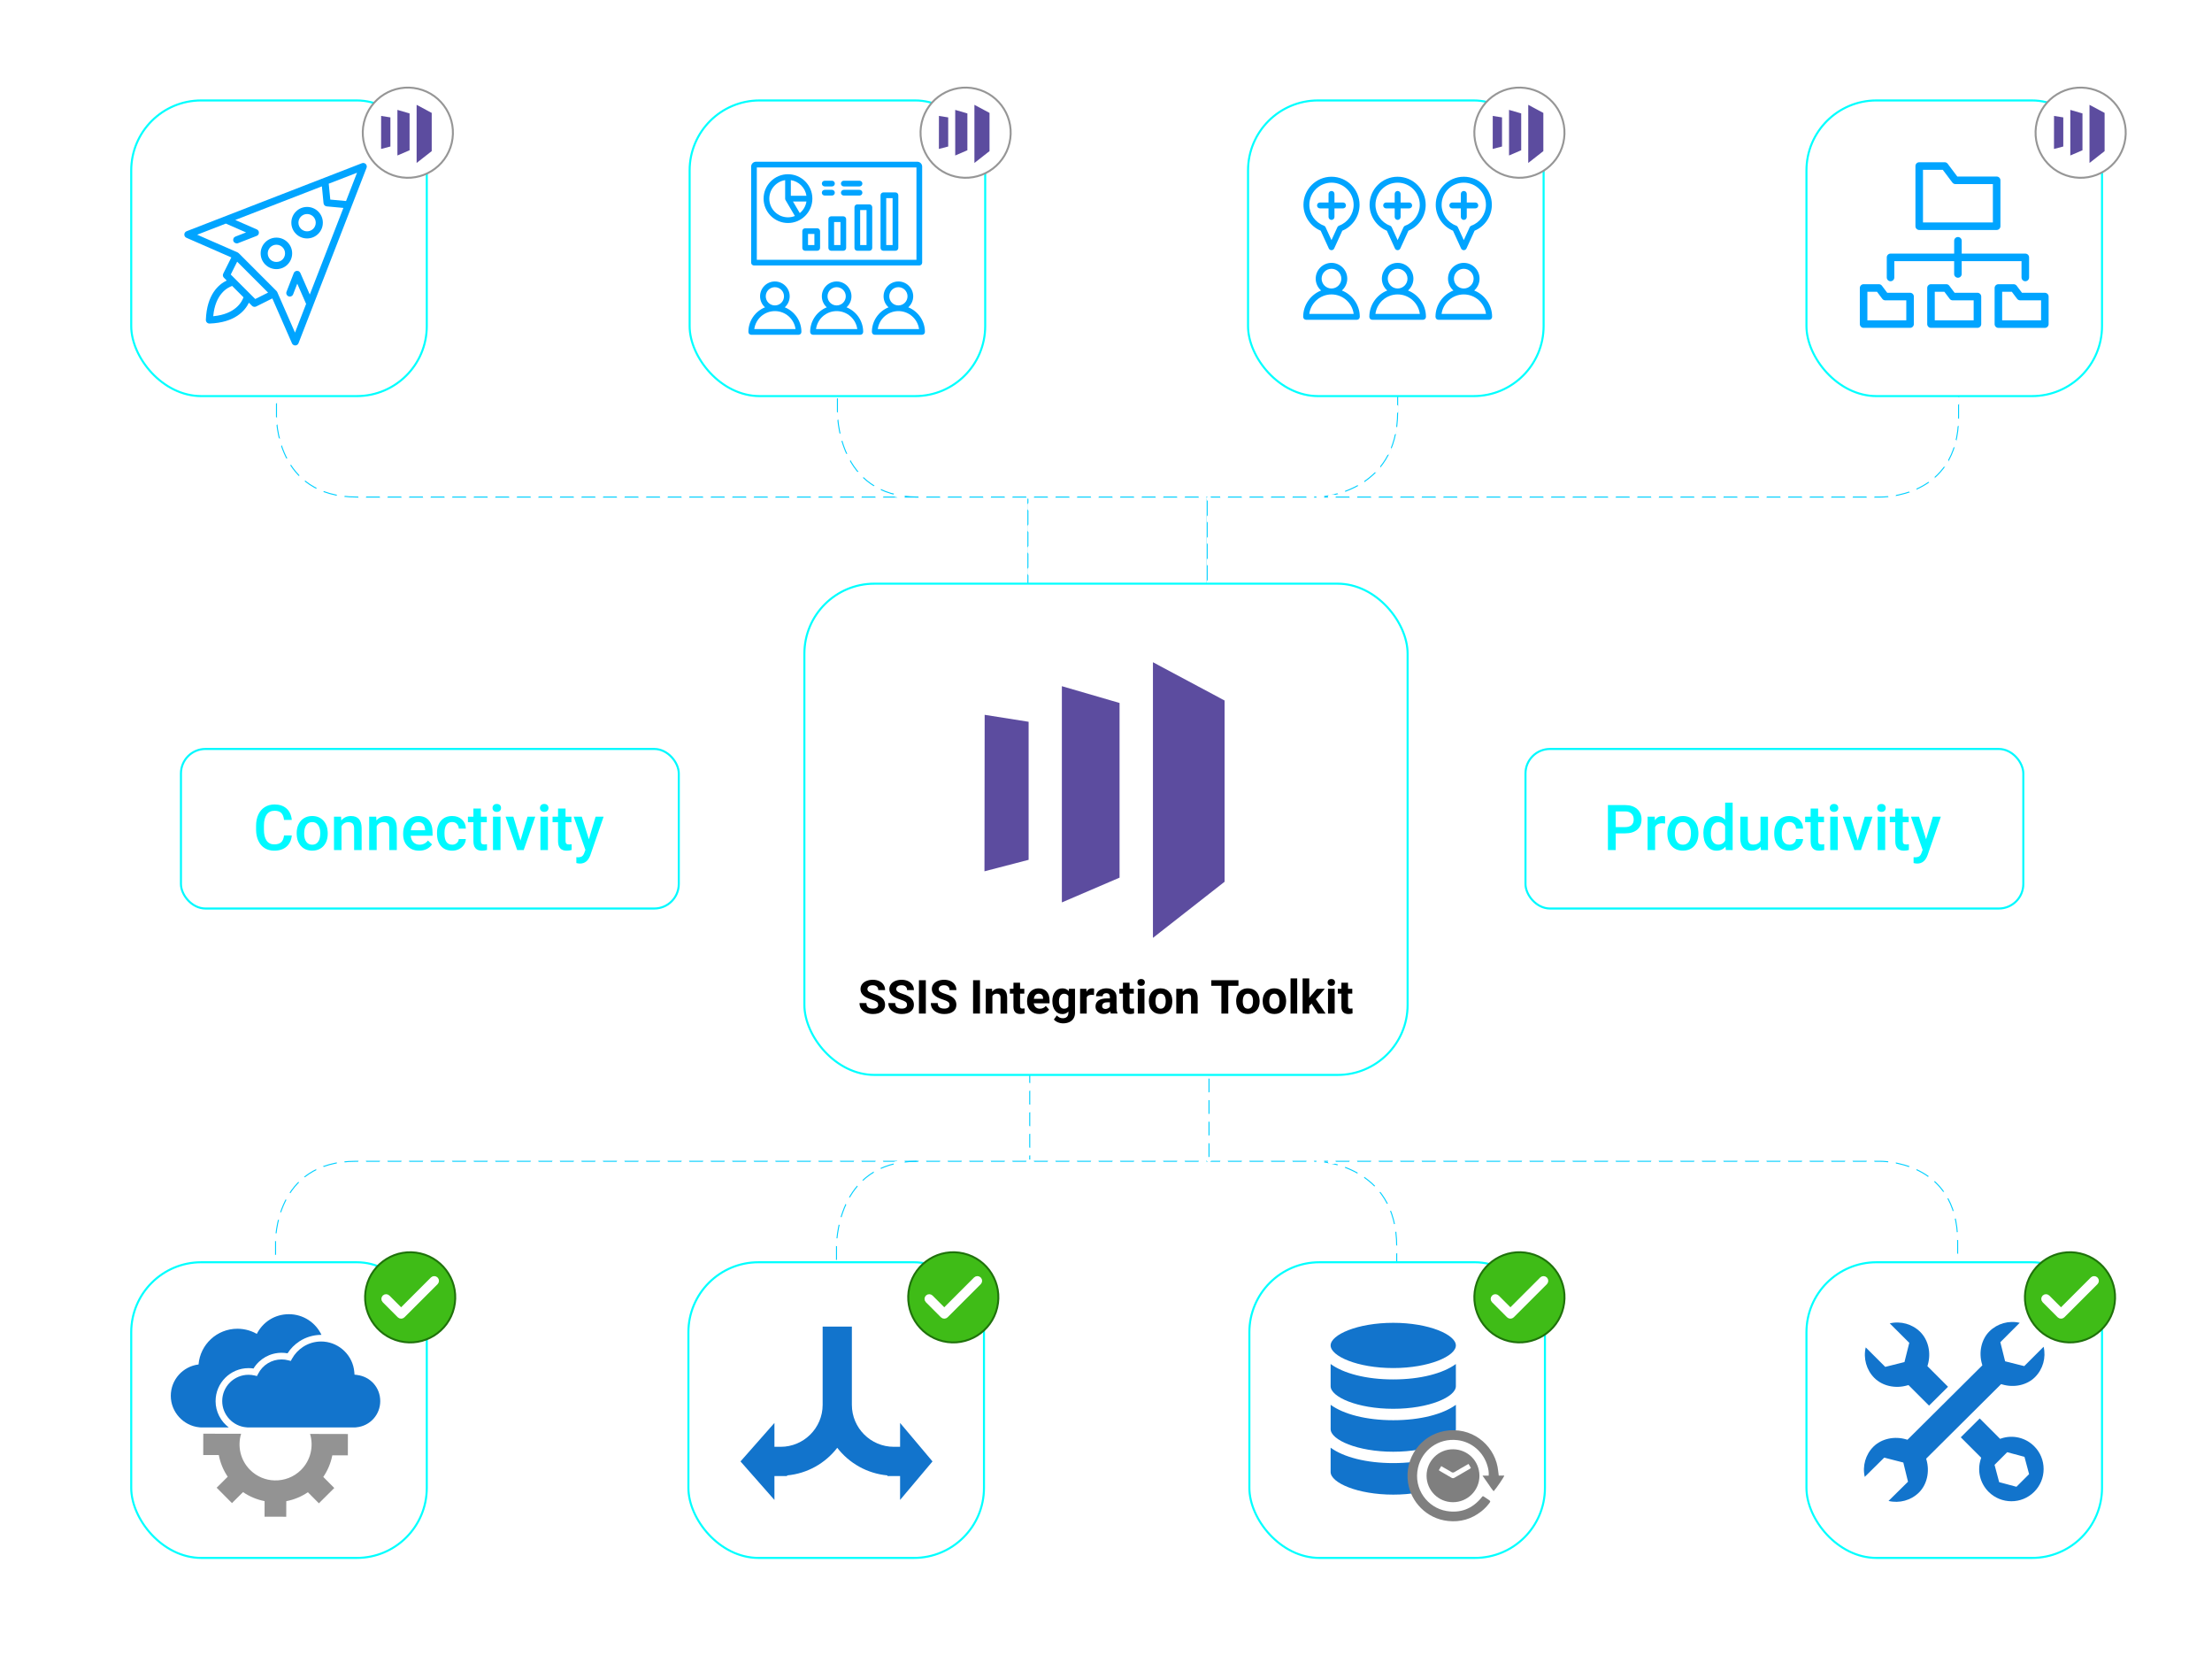 <?xml version="1.0" encoding="UTF-8"?><svg id="f" xmlns="http://www.w3.org/2000/svg" xmlns:xlink="http://www.w3.org/1999/xlink" viewBox="0 0 1084.07 818.85"><defs><filter id="g" x="129" y="66.41" width="838" height="347" filterUnits="userSpaceOnUse"><feOffset dx="0" dy="0"/><feGaussianBlur result="h" stdDeviation="2"/><feFlood flood-color="#00dbff" flood-opacity=".8"/><feComposite in2="h" operator="in"/><feComposite in="SourceGraphic"/></filter><filter id="i" x="128" y="399.41" width="838" height="347" filterUnits="userSpaceOnUse"><feOffset dx="0" dy="0"/><feGaussianBlur result="j" stdDeviation="2"/><feFlood flood-color="#00dbff" flood-opacity=".8"/><feComposite in2="j" operator="in"/><feComposite in="SourceGraphic"/></filter><filter id="k" x="30" y="251.41" width="1033" height="544" filterUnits="userSpaceOnUse"><feOffset dx="0" dy="0"/><feGaussianBlur result="l" stdDeviation="9"/><feFlood flood-color="#00dbff" flood-opacity=".49"/><feComposite in2="l" operator="in"/><feComposite in="SourceGraphic"/></filter><filter id="m" x="57" y="611.41" width="159" height="159" filterUnits="userSpaceOnUse"><feOffset dx="0" dy="0"/><feGaussianBlur result="n" stdDeviation="2"/><feFlood flood-color="#000" flood-opacity=".13"/><feComposite in2="n" operator="in"/><feComposite in="SourceGraphic"/></filter><filter id="o" x="330" y="611.41" width="159" height="159" filterUnits="userSpaceOnUse"><feOffset dx="0" dy="0"/><feGaussianBlur result="p" stdDeviation="2"/><feFlood flood-color="#000" flood-opacity=".13"/><feComposite in2="p" operator="in"/><feComposite in="SourceGraphic"/></filter><filter id="q" x="384.1" y="276.51" width="316" height="260" filterUnits="userSpaceOnUse"><feOffset dx="0" dy="0"/><feGaussianBlur result="r" stdDeviation="2.97"/><feFlood flood-color="#000" flood-opacity=".13"/><feComposite in2="r" operator="in"/><feComposite in="SourceGraphic"/></filter><filter id="s" x="605" y="611.41" width="159" height="159" filterUnits="userSpaceOnUse"><feOffset dx="0" dy="0"/><feGaussianBlur result="t" stdDeviation="2"/><feFlood flood-color="#000" flood-opacity=".13"/><feComposite in2="t" operator="in"/><feComposite in="SourceGraphic"/></filter><filter id="u" x="878" y="611.41" width="159" height="159" filterUnits="userSpaceOnUse"><feOffset dx="0" dy="0"/><feGaussianBlur result="v" stdDeviation="2"/><feFlood flood-color="#000" flood-opacity=".13"/><feComposite in2="v" operator="in"/><feComposite in="SourceGraphic"/></filter><filter id="x" x="39" y="25.41" width="1015" height="192" filterUnits="userSpaceOnUse"><feOffset dx="0" dy="0"/><feGaussianBlur result="y" stdDeviation="6"/><feFlood flood-color="#00dbff" flood-opacity=".5"/><feComposite in2="y" operator="in"/><feComposite in="SourceGraphic"/></filter><filter id="z" x="57" y="42.41" width="159" height="159" filterUnits="userSpaceOnUse"><feOffset dx="0" dy="0"/><feGaussianBlur result="aa" stdDeviation="2"/><feFlood flood-color="#000" flood-opacity=".02"/><feComposite in2="aa" operator="in"/><feComposite in="SourceGraphic"/></filter><filter id="ab" x="878" y="42.41" width="159" height="159" filterUnits="userSpaceOnUse"><feOffset dx="0" dy="0"/><feGaussianBlur result="ac" stdDeviation="2"/><feFlood flood-color="#000" flood-opacity=".02"/><feComposite in2="ac" operator="in"/><feComposite in="SourceGraphic"/></filter><filter id="ad" x="313" y="25.41" width="468" height="192" filterUnits="userSpaceOnUse"><feOffset dx="0" dy="0"/><feGaussianBlur result="ae" stdDeviation="6"/><feFlood flood-color="#00dbff" flood-opacity=".5"/><feComposite in2="ae" operator="in"/><feComposite in="SourceGraphic"/></filter><filter id="af" x="605" y="42.41" width="158" height="159" filterUnits="userSpaceOnUse"><feOffset dx="0" dy="0"/><feGaussianBlur result="ag" stdDeviation="2"/><feFlood flood-color="#000" flood-opacity=".02"/><feComposite in2="ag" operator="in"/><feComposite in="SourceGraphic"/></filter><filter id="ah" x="331" y="42.41" width="159" height="159" filterUnits="userSpaceOnUse"><feOffset dx="0" dy="0"/><feGaussianBlur result="ai" stdDeviation="2"/><feFlood flood-color="#000" flood-opacity=".02"/><feComposite in2="ai" operator="in"/><feComposite in="SourceGraphic"/></filter></defs><path d="M88.19,12.96c-.18,1.9-.88,3.38-2.1,4.44-1.22,1.06-2.84,1.59-4.87,1.59-1.42,0-2.66-.34-3.74-1.01-1.08-.67-1.91-1.63-2.5-2.86-.59-1.24-.89-2.67-.91-4.31v-1.66c0-1.68.3-3.15.89-4.43.59-1.28,1.45-2.26,2.56-2.96,1.11-.69,2.39-1.04,3.85-1.04,1.96,0,3.54.53,4.74,1.59,1.2,1.06,1.89,2.57,2.09,4.51h-3.08c-.15-1.28-.52-2.2-1.12-2.76s-1.47-.85-2.63-.85c-1.34,0-2.37.49-3.09,1.47s-1.09,2.42-1.11,4.32v1.58c0,1.92.34,3.39,1.03,4.4.69,1.01,1.7,1.51,3.02,1.51,1.21,0,2.12-.27,2.73-.82.61-.54,1-1.45,1.16-2.72h3.08Z" fill="#fff"/><path d="M98.55,18.75c-.13-.25-.24-.66-.34-1.23-.94.98-2.1,1.48-3.47,1.48s-2.41-.38-3.25-1.13c-.84-.76-1.26-1.69-1.26-2.81,0-1.41.52-2.49,1.57-3.24,1.04-.75,2.54-1.13,4.49-1.13h1.82v-.87c0-.68-.19-1.23-.57-1.64s-.96-.62-1.75-.62c-.67,0-1.23.17-1.66.51-.43.34-.65.77-.65,1.29h-2.97c0-.72.24-1.4.72-2.03s1.13-1.12,1.96-1.48,1.75-.54,2.77-.54c1.55,0,2.78.39,3.7,1.17s1.39,1.87,1.42,3.28v5.96c0,1.19.17,2.14.5,2.84v.21h-3.03ZM95.29,16.61c.59,0,1.14-.14,1.65-.43s.91-.67,1.17-1.15v-2.49h-1.6c-1.1,0-1.92.19-2.48.57-.55.38-.83.92-.83,1.62,0,.57.19,1.02.57,1.36s.88.51,1.52.51Z" fill="#fff"/><path d="M106.97,5.54l.09,1.38c.93-1.08,2.2-1.62,3.81-1.62,1.77,0,2.97.68,3.62,2.03.96-1.35,2.31-2.03,4.05-2.03,1.46,0,2.54.4,3.25,1.21.71.81,1.08,1.99,1.09,3.56v8.68h-2.96v-8.59c0-.84-.18-1.45-.55-1.84-.37-.39-.97-.59-1.82-.59-.68,0-1.23.18-1.65.54-.43.36-.73.84-.9,1.42v9.06s-2.96,0-2.96,0v-8.69c-.04-1.55-.83-2.33-2.38-2.33-1.19,0-2.03.48-2.53,1.45v9.57h-2.97V5.54h2.79Z" fill="#fff"/><path d="M137.5,12.28c0,2.04-.46,3.67-1.39,4.89-.93,1.22-2.17,1.83-3.74,1.83-1.45,0-2.61-.48-3.48-1.43v6.26h-2.97V5.54h2.73l.12,1.34c.87-1.06,2.05-1.59,3.55-1.59,1.61,0,2.88.6,3.79,1.8s1.37,2.87,1.37,5v.18ZM134.55,12.02c0-1.32-.26-2.36-.79-3.14-.53-.77-1.28-1.16-2.25-1.16-1.21,0-2.08.5-2.61,1.5v5.86c.54,1.03,1.42,1.54,2.64,1.54.94,0,1.68-.38,2.21-1.14.53-.76.8-1.91.8-3.46Z" fill="#fff"/><path d="M147.91,18.75c-.13-.25-.24-.66-.34-1.23-.94.98-2.1,1.48-3.47,1.48s-2.41-.38-3.25-1.13c-.84-.76-1.26-1.69-1.26-2.81,0-1.41.52-2.49,1.57-3.24,1.04-.75,2.54-1.13,4.49-1.13h1.82v-.87c0-.68-.19-1.23-.57-1.64s-.96-.62-1.75-.62c-.67,0-1.23.17-1.66.51-.43.34-.65.77-.65,1.29h-2.97c0-.72.24-1.4.72-2.03s1.13-1.12,1.96-1.48,1.75-.54,2.77-.54c1.55,0,2.78.39,3.7,1.17s1.39,1.87,1.42,3.28v5.96c0,1.19.17,2.14.5,2.84v.21h-3.03ZM144.65,16.61c.59,0,1.14-.14,1.65-.43s.91-.67,1.17-1.15v-2.49h-1.6c-1.1,0-1.92.19-2.48.57-.55.38-.83.92-.83,1.62,0,.57.19,1.02.57,1.36s.88.51,1.52.51Z" fill="#fff"/><path d="M153.54,2.11c0-.46.14-.83.43-1.13s.7-.45,1.24-.45.95.15,1.24.45.44.68.44,1.13-.15.82-.44,1.12c-.29.3-.71.45-1.24.45s-.95-.15-1.24-.45c-.29-.3-.43-.67-.43-1.12ZM156.69,18.75h-2.97V5.54h2.97v13.21Z" fill="#fff"/><path d="M159.41,12.05c0-2.05.48-3.69,1.45-4.91.96-1.22,2.24-1.84,3.84-1.84,1.51,0,2.69.52,3.55,1.58l.13-1.33h2.67v12.81c0,1.73-.54,3.1-1.62,4.1-1.08,1-2.53,1.5-4.36,1.5-.97,0-1.92-.2-2.84-.6-.92-.4-1.63-.93-2.11-1.58l1.4-1.78c.91,1.08,2.04,1.62,3.37,1.62.98,0,1.76-.27,2.33-.8s.85-1.32.85-2.35v-.89c-.85.95-1.99,1.43-3.42,1.43-1.54,0-2.81-.61-3.79-1.84-.98-1.23-1.47-2.93-1.47-5.1ZM162.36,12.31c0,1.33.27,2.37.81,3.13.54.76,1.29,1.14,2.25,1.14,1.2,0,2.08-.51,2.66-1.54v-5.81c-.56-1-1.44-1.5-2.64-1.5-.98,0-1.73.39-2.28,1.16s-.81,1.91-.81,3.42Z" fill="#fff"/><path d="M176.85,5.54l.08,1.53c.98-1.18,2.26-1.77,3.85-1.77,2.75,0,4.15,1.58,4.2,4.72v8.73h-2.97v-8.56c0-.84-.18-1.46-.54-1.86-.36-.4-.95-.6-1.78-.6-1.2,0-2.09.54-2.67,1.62v9.4h-2.97V5.54h2.8Z" fill="#fff"/><path d="M195.4,15.16c0-.53-.22-.93-.65-1.21-.44-.28-1.16-.52-2.17-.73-1.01-.21-1.85-.48-2.53-.81-1.48-.72-2.22-1.75-2.22-3.11,0-1.14.48-2.09,1.44-2.86.96-.76,2.18-1.15,3.66-1.15,1.58,0,2.86.39,3.83,1.17s1.46,1.79,1.46,3.04h-2.97c0-.57-.21-1.04-.63-1.42-.42-.38-.98-.57-1.69-.57-.65,0-1.18.15-1.59.45-.41.3-.62.7-.62,1.21,0,.46.19.81.57,1.06.38.25,1.16.51,2.32.76,1.16.26,2.08.56,2.74.92.66.35,1.15.78,1.48,1.28.32.5.48,1.1.48,1.81,0,1.19-.49,2.15-1.48,2.89-.98.74-2.27,1.1-3.87,1.1-1.08,0-2.05-.2-2.89-.59s-1.51-.93-1.98-1.61c-.47-.68-.71-1.42-.71-2.21h2.88c.04.7.3,1.24.79,1.62.49.38,1.13.57,1.94.57s1.38-.15,1.78-.45c.41-.3.61-.69.61-1.17Z" fill="#fff"/><path d="M383.33,16.28h8.07v2.47h-11.16V.98h3.09v15.31Z" fill="#fff"/><path d="M399.29,18.99c-1.88,0-3.4-.59-4.57-1.78-1.17-1.18-1.75-2.76-1.75-4.73v-.37c0-1.32.25-2.5.76-3.53.51-1.04,1.22-1.85,2.14-2.42.92-.58,1.95-.87,3.08-.87,1.8,0,3.19.57,4.17,1.72.98,1.15,1.47,2.77,1.47,4.87v1.2h-8.63c.09,1.09.45,1.95,1.09,2.59.64.63,1.44.95,2.41.95,1.36,0,2.46-.55,3.32-1.65l1.6,1.53c-.53.79-1.24,1.4-2.12,1.84-.88.44-1.87.65-2.97.65ZM398.94,7.68c-.81,0-1.47.29-1.97.86-.5.57-.82,1.36-.96,2.38h5.65v-.22c-.06-.99-.33-1.74-.79-2.25-.46-.51-1.11-.76-1.93-.76Z" fill="#fff"/><path d="M414.78,18.75c-.13-.25-.24-.66-.34-1.23-.94.98-2.1,1.48-3.47,1.48s-2.41-.38-3.25-1.13c-.84-.76-1.26-1.69-1.26-2.81,0-1.41.52-2.49,1.57-3.24,1.04-.75,2.54-1.13,4.49-1.13h1.82v-.87c0-.68-.19-1.23-.57-1.64s-.96-.62-1.75-.62c-.67,0-1.23.17-1.66.51-.43.34-.65.77-.65,1.29h-2.97c0-.72.24-1.4.72-2.03s1.13-1.12,1.96-1.48,1.75-.54,2.77-.54c1.55,0,2.78.39,3.7,1.17s1.39,1.87,1.42,3.28v5.96c0,1.19.17,2.14.5,2.84v.21h-3.03ZM411.52,16.61c.59,0,1.14-.14,1.65-.43s.91-.67,1.17-1.15v-2.49h-1.6c-1.1,0-1.92.19-2.48.57-.55.38-.83.92-.83,1.62,0,.57.19,1.02.57,1.36s.88.51,1.52.51Z" fill="#fff"/><path d="M419.86,12.05c0-2.04.47-3.67,1.42-4.9.94-1.23,2.21-1.85,3.8-1.85,1.4,0,2.53.49,3.39,1.46V0h2.97v18.75h-2.69l-.15-1.37c-.89,1.07-2.07,1.61-3.55,1.61s-2.8-.62-3.75-1.87c-.96-1.25-1.43-2.94-1.43-5.08ZM422.83,12.31c0,1.34.26,2.39.78,3.14.52.75,1.25,1.13,2.2,1.13,1.21,0,2.1-.54,2.66-1.62v-5.64c-.54-1.06-1.42-1.59-2.64-1.59-.96,0-1.7.38-2.22,1.14-.52.76-.78,1.91-.78,3.44Z" fill="#fff"/><path d="M441.93,15.16c0-.53-.22-.93-.65-1.21-.44-.28-1.16-.52-2.17-.73-1.01-.21-1.85-.48-2.53-.81-1.48-.72-2.22-1.75-2.22-3.11,0-1.14.48-2.09,1.44-2.86.96-.76,2.18-1.15,3.66-1.15,1.58,0,2.86.39,3.83,1.17s1.46,1.79,1.46,3.04h-2.97c0-.57-.21-1.04-.63-1.42-.42-.38-.98-.57-1.69-.57-.65,0-1.18.15-1.59.45-.41.3-.62.7-.62,1.21,0,.46.19.81.57,1.06.38.25,1.16.51,2.32.76,1.16.26,2.08.56,2.74.92.66.35,1.15.78,1.48,1.28.32.5.48,1.1.48,1.81,0,1.19-.49,2.15-1.48,2.89-.98.74-2.27,1.1-3.87,1.1-1.08,0-2.05-.2-2.89-.59s-1.51-.93-1.98-1.61c-.47-.68-.71-1.42-.71-2.21h2.88c.04.7.3,1.24.79,1.62.49.38,1.13.57,1.94.57s1.38-.15,1.78-.45c.41-.3.61-.69.61-1.17Z" fill="#fff"/><path d="M616.96,10.82h-7.3v5.47h8.53v2.47h-11.62V.98h11.54v2.49h-8.45v4.91h7.3v2.44Z" fill="#fff"/><path d="M623.17,5.54l.08,1.53c.98-1.18,2.26-1.77,3.85-1.77,2.75,0,4.15,1.58,4.2,4.72v8.73h-2.97v-8.56c0-.84-.18-1.46-.54-1.86-.36-.4-.95-.6-1.78-.6-1.2,0-2.09.54-2.67,1.62v9.4h-2.97V5.54h2.8Z" fill="#fff"/><path d="M633.8,12.05c0-2.05.48-3.69,1.45-4.91.96-1.22,2.24-1.84,3.84-1.84,1.5,0,2.69.52,3.55,1.58l.13-1.33h2.67v12.81c0,1.73-.54,3.1-1.62,4.1-1.08,1-2.53,1.5-4.36,1.5-.97,0-1.92-.2-2.84-.6-.92-.4-1.63-.93-2.11-1.58l1.4-1.78c.91,1.08,2.03,1.62,3.37,1.62.98,0,1.76-.27,2.33-.8.57-.53.85-1.32.85-2.35v-.89c-.85.95-1.99,1.43-3.42,1.43-1.55,0-2.81-.61-3.79-1.84-.98-1.23-1.47-2.93-1.47-5.1ZM636.76,12.31c0,1.33.27,2.37.81,3.13.54.76,1.29,1.14,2.25,1.14,1.2,0,2.08-.51,2.66-1.54v-5.81c-.56-1-1.44-1.5-2.64-1.5-.98,0-1.74.39-2.28,1.16s-.81,1.91-.81,3.42Z" fill="#fff"/><path d="M656.39,18.75c-.13-.25-.24-.66-.34-1.23-.94.98-2.1,1.48-3.47,1.48s-2.41-.38-3.25-1.13c-.84-.76-1.26-1.69-1.26-2.81,0-1.41.52-2.49,1.57-3.24s2.54-1.13,4.49-1.13h1.82v-.87c0-.68-.19-1.23-.57-1.64s-.96-.62-1.75-.62c-.67,0-1.23.17-1.66.51-.43.34-.65.77-.65,1.29h-2.97c0-.72.24-1.4.72-2.03s1.13-1.12,1.96-1.48,1.75-.54,2.77-.54c1.55,0,2.78.39,3.7,1.17s1.39,1.87,1.42,3.28v5.96c0,1.19.17,2.14.5,2.84v.21h-3.03ZM653.13,16.61c.59,0,1.14-.14,1.65-.43.52-.29.91-.67,1.17-1.15v-2.49h-1.6c-1.1,0-1.92.19-2.48.57-.55.38-.83.92-.83,1.62,0,.57.19,1.02.57,1.36.38.34.88.51,1.52.51Z" fill="#fff"/><path d="M661.5,12.05c0-2.05.48-3.69,1.45-4.91.96-1.22,2.24-1.84,3.84-1.84,1.5,0,2.69.52,3.55,1.58l.13-1.33h2.67v12.81c0,1.73-.54,3.1-1.62,4.1-1.08,1-2.53,1.5-4.36,1.5-.97,0-1.92-.2-2.84-.6-.92-.4-1.63-.93-2.11-1.58l1.4-1.78c.91,1.08,2.03,1.62,3.37,1.62.98,0,1.76-.27,2.33-.8.57-.53.85-1.32.85-2.35v-.89c-.85.95-1.99,1.43-3.42,1.43-1.55,0-2.81-.61-3.79-1.84-.98-1.23-1.47-2.93-1.47-5.1ZM664.46,12.31c0,1.33.27,2.37.81,3.13.54.76,1.29,1.14,2.25,1.14,1.2,0,2.08-.51,2.66-1.54v-5.81c-.56-1-1.44-1.5-2.64-1.5-.98,0-1.74.39-2.28,1.16s-.81,1.91-.81,3.42Z" fill="#fff"/><path d="M682.01,18.99c-1.88,0-3.4-.59-4.57-1.78-1.17-1.18-1.75-2.76-1.75-4.73v-.37c0-1.32.25-2.5.76-3.53.51-1.04,1.22-1.85,2.14-2.42.92-.58,1.95-.87,3.08-.87,1.8,0,3.19.57,4.17,1.72.98,1.15,1.47,2.77,1.47,4.87v1.2h-8.63c.09,1.09.45,1.95,1.09,2.59.64.63,1.44.95,2.41.95,1.36,0,2.46-.55,3.32-1.65l1.6,1.53c-.53.79-1.24,1.4-2.12,1.84-.88.44-1.87.65-2.97.65ZM681.66,7.68c-.81,0-1.47.29-1.97.86-.5.57-.82,1.36-.96,2.38h5.65v-.22c-.07-.99-.33-1.74-.79-2.25s-1.11-.76-1.93-.76Z" fill="#fff"/><path d="M692.4,5.54l.09,1.38c.93-1.08,2.2-1.62,3.81-1.62,1.77,0,2.97.68,3.62,2.03.96-1.35,2.31-2.03,4.05-2.03,1.46,0,2.54.4,3.25,1.21.71.81,1.08,1.99,1.09,3.56v8.68h-2.97v-8.59c0-.84-.18-1.45-.55-1.84-.37-.39-.97-.59-1.82-.59-.68,0-1.23.18-1.65.54-.43.36-.73.84-.9,1.42v9.06s-2.96,0-2.96,0v-8.69c-.04-1.55-.83-2.33-2.38-2.33-1.19,0-2.03.48-2.53,1.45v9.57h-2.97V5.54h2.79Z" fill="#fff"/><path d="M717.18,18.99c-1.88,0-3.4-.59-4.57-1.78-1.17-1.18-1.75-2.76-1.75-4.73v-.37c0-1.32.25-2.5.76-3.53.51-1.04,1.22-1.85,2.14-2.42.92-.58,1.95-.87,3.08-.87,1.8,0,3.19.57,4.17,1.72.98,1.15,1.47,2.77,1.47,4.87v1.2h-8.63c.09,1.09.45,1.95,1.09,2.59.64.63,1.44.95,2.41.95,1.36,0,2.46-.55,3.32-1.65l1.6,1.53c-.53.79-1.24,1.4-2.12,1.84-.88.44-1.87.65-2.97.65ZM716.82,7.68c-.81,0-1.47.29-1.97.86-.5.57-.82,1.36-.96,2.38h5.65v-.22c-.07-.99-.33-1.74-.79-2.25s-1.11-.76-1.93-.76Z" fill="#fff"/><path d="M727.53,5.54l.08,1.53c.98-1.18,2.26-1.77,3.85-1.77,2.75,0,4.15,1.58,4.2,4.72v8.73h-2.97v-8.56c0-.84-.18-1.46-.54-1.86-.36-.4-.95-.6-1.78-.6-1.2,0-2.09.54-2.67,1.62v9.4h-2.97V5.54h2.8Z" fill="#fff"/><path d="M742.4,2.33v3.21h2.33v2.2h-2.33v7.37c0,.5.1.87.3,1.09.2.22.56.34,1.07.34.34,0,.69-.04,1.04-.12v2.29c-.68.19-1.33.28-1.95.28-2.28,0-3.42-1.26-3.42-3.77v-7.48h-2.17v-2.2h2.17v-3.21h2.97Z" fill="#fff"/><path d="M754.4,15.16c0-.53-.22-.93-.65-1.21-.44-.28-1.16-.52-2.17-.73-1.01-.21-1.85-.48-2.53-.81-1.48-.72-2.22-1.75-2.22-3.11,0-1.14.48-2.09,1.44-2.86.96-.76,2.18-1.15,3.66-1.15,1.58,0,2.85.39,3.83,1.17s1.46,1.79,1.46,3.04h-2.97c0-.57-.21-1.04-.63-1.42-.42-.38-.99-.57-1.69-.57-.65,0-1.18.15-1.59.45-.41.3-.62.7-.62,1.21,0,.46.19.81.57,1.06.38.25,1.16.51,2.32.76,1.16.26,2.08.56,2.74.92.66.35,1.16.78,1.48,1.28.32.5.48,1.1.48,1.81,0,1.19-.49,2.15-1.48,2.89-.98.74-2.27,1.1-3.87,1.1-1.08,0-2.05-.2-2.89-.59-.85-.39-1.51-.93-1.98-1.61-.47-.68-.71-1.42-.71-2.21h2.88c.04.7.3,1.24.79,1.62.49.38,1.13.57,1.94.57s1.38-.15,1.78-.45c.41-.3.61-.69.61-1.17Z" fill="#fff"/><path d="M908.31,12.16v6.59h-3.09V.98h6.8c1.99,0,3.56.52,4.73,1.55,1.17,1.04,1.75,2.4,1.75,4.11s-.57,3.1-1.71,4.07c-1.14.97-2.75,1.45-4.8,1.45h-3.67ZM908.31,9.67h3.71c1.1,0,1.94-.26,2.52-.78.58-.52.87-1.26.87-2.24s-.29-1.73-.88-2.3c-.59-.57-1.39-.87-2.42-.88h-3.8v6.2Z" fill="#fff"/><path d="M927.83,8.25c-.39-.07-.79-.1-1.21-.1-1.36,0-2.27.52-2.75,1.56v9.03h-2.97V5.54h2.83l.07,1.48c.72-1.15,1.71-1.72,2.98-1.72.42,0,.77.06,1.05.17v2.78Z" fill="#fff"/><path d="M928.71,12.02c0-1.29.26-2.46.77-3.5.51-1.04,1.23-1.83,2.16-2.39.93-.56,1.99-.84,3.2-.84,1.78,0,3.23.57,4.34,1.72,1.11,1.15,1.71,2.67,1.8,4.56v.7c.01,1.3-.24,2.47-.74,3.49-.5,1.03-1.22,1.82-2.15,2.38-.93.56-2.01.84-3.23.84-1.86,0-3.36-.62-4.47-1.86s-1.68-2.9-1.68-4.96v-.15ZM931.68,12.28c0,1.36.28,2.42.84,3.19.56.77,1.34,1.15,2.34,1.15s1.78-.39,2.34-1.17.84-1.92.84-3.43c0-1.33-.29-2.39-.86-3.17-.57-.78-1.35-1.17-2.34-1.17s-1.74.38-2.31,1.15c-.57.77-.85,1.92-.85,3.45Z" fill="#fff"/><path d="M942.98,12.05c0-2.05.48-3.69,1.45-4.91.96-1.22,2.24-1.84,3.84-1.84,1.5,0,2.69.52,3.55,1.58l.13-1.33h2.67v12.81c0,1.73-.54,3.1-1.62,4.1-1.08,1-2.53,1.5-4.36,1.5-.97,0-1.92-.2-2.84-.6-.92-.4-1.63-.93-2.11-1.58l1.4-1.78c.91,1.08,2.03,1.62,3.37,1.62.98,0,1.76-.27,2.33-.8.57-.53.85-1.32.85-2.35v-.89c-.85.95-1.99,1.43-3.42,1.43-1.55,0-2.81-.61-3.79-1.84-.98-1.23-1.47-2.93-1.47-5.1ZM945.93,12.31c0,1.33.27,2.37.81,3.13.54.76,1.29,1.14,2.25,1.14,1.2,0,2.08-.51,2.66-1.54v-5.81c-.56-1-1.44-1.5-2.64-1.5-.98,0-1.74.39-2.28,1.16s-.81,1.91-.81,3.42Z" fill="#fff"/><path d="M964.59,8.25c-.39-.07-.79-.1-1.21-.1-1.36,0-2.27.52-2.75,1.56v9.03h-2.97V5.54h2.83l.07,1.48c.72-1.15,1.71-1.72,2.98-1.72.42,0,.77.06,1.05.17v2.78Z" fill="#fff"/><path d="M973.99,18.75c-.13-.25-.24-.66-.34-1.23-.94.98-2.1,1.48-3.47,1.48s-2.41-.38-3.25-1.13c-.84-.76-1.26-1.69-1.26-2.81,0-1.41.52-2.49,1.57-3.24s2.54-1.13,4.49-1.13h1.82v-.87c0-.68-.19-1.23-.57-1.64s-.96-.62-1.75-.62c-.67,0-1.23.17-1.66.51-.43.34-.65.77-.65,1.29h-2.97c0-.72.24-1.4.72-2.03s1.13-1.12,1.96-1.48,1.75-.54,2.77-.54c1.55,0,2.78.39,3.7,1.17s1.39,1.87,1.42,3.28v5.96c0,1.19.17,2.14.5,2.84v.21h-3.03ZM970.73,16.61c.59,0,1.14-.14,1.65-.43.52-.29.91-.67,1.17-1.15v-2.49h-1.6c-1.1,0-1.92.19-2.48.57-.55.38-.83.92-.83,1.62,0,.57.19,1.02.57,1.36.38.34.88.51,1.52.51Z" fill="#fff"/><path d="M982.41,5.54l.09,1.38c.93-1.08,2.2-1.62,3.81-1.62,1.77,0,2.97.68,3.62,2.03.96-1.35,2.31-2.03,4.05-2.03,1.46,0,2.54.4,3.25,1.21.71.81,1.08,1.99,1.09,3.56v8.68h-2.97v-8.59c0-.84-.18-1.45-.55-1.84-.37-.39-.97-.59-1.82-.59-.68,0-1.23.18-1.65.54-.43.36-.73.84-.9,1.42v9.06s-2.96,0-2.96,0v-8.69c-.04-1.55-.83-2.33-2.38-2.33-1.19,0-2.03.48-2.53,1.45v9.57h-2.97V5.54h2.79Z" fill="#fff"/><path d="M1008.78,15.16c0-.53-.22-.93-.65-1.21-.44-.28-1.16-.52-2.17-.73-1.01-.21-1.85-.48-2.53-.81-1.48-.72-2.22-1.75-2.22-3.11,0-1.14.48-2.09,1.44-2.86.96-.76,2.18-1.15,3.66-1.15,1.58,0,2.85.39,3.83,1.17s1.46,1.79,1.46,3.04h-2.97c0-.57-.21-1.04-.63-1.42-.42-.38-.99-.57-1.69-.57-.65,0-1.18.15-1.59.45-.41.3-.62.7-.62,1.21,0,.46.19.81.57,1.06.38.25,1.16.51,2.32.76,1.16.26,2.08.56,2.74.92.66.35,1.16.78,1.48,1.28.32.5.48,1.1.48,1.81,0,1.19-.49,2.15-1.48,2.89-.98.74-2.27,1.1-3.87,1.1-1.08,0-2.05-.2-2.89-.59-.85-.39-1.51-.93-1.98-1.61-.47-.68-.71-1.42-.71-2.21h2.88c.04.7.3,1.24.79,1.62.49.38,1.13.57,1.94.57s1.38-.15,1.78-.45c.41-.3.61-.69.61-1.17Z" fill="#fff"/><path d="M588.9,803.45h-3.44v6.84h-3.09v-17.77h6.25c2.05,0,3.63.46,4.75,1.38,1.12.92,1.67,2.25,1.67,4,0,1.19-.29,2.18-.86,2.99-.57.8-1.37,1.42-2.4,1.85l3.99,7.4v.16h-3.31l-3.56-6.84ZM585.46,800.96h3.17c1.04,0,1.86-.26,2.44-.79.59-.53.88-1.24.88-2.15s-.27-1.69-.81-2.21-1.35-.79-2.42-.81h-3.26v5.96Z" fill="#fff"/><path d="M603.5,810.53c-1.88,0-3.4-.59-4.57-1.78-1.17-1.18-1.75-2.76-1.75-4.73v-.37c0-1.32.25-2.5.76-3.53.51-1.04,1.22-1.85,2.14-2.42.92-.58,1.95-.87,3.08-.87,1.8,0,3.19.57,4.17,1.72.98,1.15,1.47,2.77,1.47,4.87v1.2h-8.63c.09,1.09.45,1.95,1.09,2.59.64.63,1.44.95,2.41.95,1.36,0,2.46-.55,3.32-1.65l1.6,1.53c-.53.79-1.24,1.4-2.12,1.84-.88.44-1.87.65-2.97.65ZM603.15,799.21c-.81,0-1.47.29-1.97.86-.5.57-.82,1.36-.96,2.38h5.65v-.22c-.06-.99-.33-1.74-.79-2.25-.46-.51-1.11-.76-1.93-.76Z" fill="#fff"/><path d="M618.99,810.28c-.13-.25-.24-.66-.34-1.23-.95.98-2.1,1.48-3.47,1.48s-2.41-.38-3.25-1.13c-.84-.76-1.26-1.69-1.26-2.81,0-1.41.52-2.49,1.57-3.24,1.05-.75,2.54-1.13,4.49-1.13h1.82v-.87c0-.68-.19-1.23-.57-1.64s-.96-.62-1.75-.62c-.68,0-1.23.17-1.66.51-.43.34-.65.77-.65,1.29h-2.97c0-.72.24-1.4.72-2.03s1.13-1.12,1.96-1.48,1.75-.54,2.77-.54c1.54,0,2.78.39,3.7,1.17s1.39,1.87,1.42,3.28v5.96c0,1.19.17,2.14.5,2.84v.21h-3.03ZM615.73,808.14c.59,0,1.14-.14,1.65-.43.52-.29.9-.67,1.17-1.15v-2.49h-1.6c-1.1,0-1.93.19-2.48.57-.55.38-.83.92-.83,1.62,0,.57.19,1.02.57,1.36.38.34.88.51,1.52.51Z" fill="#fff"/><path d="M627.78,810.28h-2.97v-18.75h2.97v18.75Z" fill="#fff"/><path d="M636.76,803.92h-6.41v-2.39h6.41v2.39Z" fill="#fff"/><path d="M652.34,795h-5.54v15.28h-3.06v-15.28h-5.49v-2.49h14.1v2.49Z" fill="#fff"/><path d="M654.39,793.64c0-.46.14-.83.43-1.13s.7-.45,1.24-.45.95.15,1.25.45.44.68.44,1.13-.15.82-.44,1.12c-.29.3-.71.45-1.25.45s-.95-.15-1.24-.45c-.29-.3-.43-.67-.43-1.12ZM657.54,810.28h-2.97v-13.21h2.97v13.21Z" fill="#fff"/><path d="M663.56,797.07l.09,1.38c.93-1.08,2.2-1.62,3.81-1.62,1.77,0,2.97.68,3.62,2.03.96-1.35,2.31-2.03,4.05-2.03,1.46,0,2.54.4,3.25,1.21.71.81,1.08,1.99,1.09,3.56v8.68h-2.96v-8.59c0-.84-.18-1.45-.55-1.84-.37-.39-.97-.59-1.82-.59-.68,0-1.23.18-1.65.54-.43.36-.73.84-.9,1.42v9.06s-2.96,0-2.96,0v-8.69c-.04-1.55-.83-2.33-2.38-2.33-1.19,0-2.03.48-2.53,1.45v9.57h-2.97v-13.21h2.79Z" fill="#fff"/><path d="M688.34,810.53c-1.88,0-3.4-.59-4.57-1.78-1.17-1.18-1.75-2.76-1.75-4.73v-.37c0-1.32.25-2.5.76-3.53.51-1.04,1.22-1.85,2.14-2.42.92-.58,1.95-.87,3.08-.87,1.8,0,3.19.57,4.17,1.72.98,1.15,1.47,2.77,1.47,4.87v1.2h-8.63c.09,1.09.45,1.95,1.09,2.59s1.44.95,2.41.95c1.36,0,2.46-.55,3.32-1.65l1.6,1.53c-.53.79-1.23,1.4-2.12,1.84-.88.44-1.87.65-2.97.65ZM687.99,799.21c-.81,0-1.47.29-1.97.86-.5.57-.82,1.36-.96,2.38h5.65v-.22c-.07-.99-.33-1.74-.79-2.25-.46-.51-1.11-.76-1.93-.76Z" fill="#fff"/><path d="M711.74,805.7c0-.78-.28-1.38-.82-1.81-.55-.42-1.54-.85-2.97-1.28-1.43-.43-2.57-.91-3.42-1.44-1.62-1.02-2.43-2.34-2.43-3.98,0-1.43.58-2.61,1.75-3.54s2.68-1.39,4.55-1.39c1.24,0,2.34.23,3.31.68s1.73,1.1,2.28,1.95c.55.84.83,1.78.83,2.8h-3.08c0-.93-.29-1.65-.87-2.18-.58-.52-1.41-.79-2.5-.79-1.01,0-1.79.22-2.35.65-.56.43-.84,1.03-.84,1.81,0,.65.3,1.19.9,1.63.6.44,1.6.86,2.98,1.27,1.38.41,2.49.88,3.33,1.4.84.52,1.45,1.13,1.84,1.81s.59,1.47.59,2.39c0,1.48-.57,2.66-1.7,3.53-1.13.88-2.67,1.31-4.62,1.31-1.29,0-2.47-.24-3.55-.71-1.08-.48-1.92-1.13-2.51-1.97-.6-.84-.9-1.81-.9-2.93h3.09c0,1.01.33,1.79,1,2.34s1.62.83,2.87.83c1.07,0,1.88-.22,2.42-.65.54-.43.81-1.01.81-1.73Z" fill="#fff"/><path d="M721.87,806.03l2.69-8.96h3.16l-5.25,15.21c-.81,2.22-2.17,3.33-4.1,3.33-.43,0-.91-.07-1.43-.22v-2.31l.56.04c.75,0,1.31-.14,1.69-.41.38-.27.68-.73.9-1.37l.43-1.13-4.64-13.14h3.2l2.8,8.96Z" fill="#fff"/><path d="M732.17,797.07l.08,1.53c.98-1.18,2.26-1.77,3.85-1.77,2.75,0,4.15,1.58,4.2,4.72v8.73h-2.97v-8.56c0-.84-.18-1.46-.54-1.86-.36-.4-.95-.6-1.78-.6-1.2,0-2.09.54-2.67,1.62v9.4h-2.97v-13.21h2.8Z" fill="#fff"/><path d="M748.75,808.16c.74,0,1.36-.22,1.84-.65.49-.43.75-.96.78-1.6h2.79c-.03.82-.29,1.59-.77,2.3-.48.71-1.13,1.28-1.95,1.69-.82.42-1.71.62-2.66.62-1.85,0-3.31-.6-4.39-1.79-1.08-1.2-1.62-2.85-1.62-4.96v-.31c0-2.01.54-3.62,1.61-4.83,1.07-1.21,2.54-1.81,4.39-1.81,1.57,0,2.85.46,3.84,1.37.99.92,1.51,2.12,1.56,3.61h-2.79c-.03-.76-.29-1.38-.78-1.87s-1.1-.73-1.85-.73c-.96,0-1.7.35-2.22,1.04-.52.7-.79,1.75-.79,3.17v.48c0,1.43.26,2.5.78,3.21s1.26,1.06,2.24,1.06Z" fill="#fff"/><path d="M756.42,793.64c0-.46.14-.83.43-1.13s.7-.45,1.24-.45.95.15,1.25.45.44.68.44,1.13-.15.82-.44,1.12c-.29.3-.71.45-1.25.45s-.95-.15-1.24-.45c-.29-.3-.43-.67-.43-1.12ZM759.57,810.28h-2.97v-13.21h2.97v13.21Z" fill="#fff"/><path d="M765.55,797.07l.09,1.53c.98-1.18,2.26-1.77,3.85-1.77,2.75,0,4.15,1.58,4.2,4.72v8.73h-2.97v-8.56c0-.84-.18-1.46-.54-1.86-.36-.4-.96-.6-1.78-.6-1.2,0-2.09.54-2.67,1.62v9.4h-2.97v-13.21h2.79Z" fill="#fff"/><path d="M776.18,803.58c0-2.05.48-3.69,1.45-4.91.96-1.22,2.24-1.84,3.84-1.84,1.5,0,2.69.52,3.55,1.58l.13-1.33h2.67v12.81c0,1.73-.54,3.1-1.62,4.1-1.08,1-2.53,1.5-4.37,1.5-.97,0-1.91-.2-2.84-.6-.92-.4-1.62-.93-2.11-1.58l1.4-1.78c.91,1.08,2.03,1.62,3.37,1.62.98,0,1.76-.27,2.33-.8.57-.53.85-1.32.85-2.35v-.89c-.85.95-1.99,1.43-3.42,1.43-1.55,0-2.81-.61-3.79-1.84-.98-1.23-1.47-2.93-1.47-5.1ZM779.14,803.84c0,1.33.27,2.37.81,3.13.54.76,1.29,1.14,2.25,1.14,1.2,0,2.08-.51,2.66-1.54v-5.81c-.56-1-1.44-1.5-2.64-1.5-.98,0-1.74.39-2.28,1.16s-.81,1.91-.81,3.42Z" fill="#fff"/><g filter="url(#g)"><path d="M135.5,78.92v125.24s-.66,39.36,39.36,39.36h746.77s38.24.88,38.24-39.36V75.47" fill="none" stroke="#00cfff" stroke-miterlimit="10" stroke-width=".5"/><path d="M503.76,243.77v124.54s-.63,37.93,37.93,37.93h13.08s36.85.85,36.85-37.93v-124.03" fill="none" stroke="#00cfff" stroke-miterlimit="10" stroke-width=".5"/><path d="M410.41,76.46v125.24s-.66,41.81,39.36,41.81" fill="none" stroke="#00cfff" stroke-miterlimit="10" stroke-width=".5"/><path d="M646.73,243.47s38.24-1.52,38.24-41.76V73.01" fill="none" stroke="#00cfff" stroke-miterlimit="10" stroke-width=".5"/></g><path d="M135.05,78.72v125.24s-.66,39.36,39.36,39.36h746.77s38.24.88,38.24-39.36V75.27" fill="none" stroke="#fff" stroke-dasharray="1.78 8.78" stroke-linecap="round" stroke-miterlimit="10" stroke-width="2.12"/><path d="M504.56,247.4v120.7s-.63,37.93,37.93,37.93c47.26,0-8.54,0,12.47,0,0,0,37.53.85,37.53-37.93v-124.03" fill="none" stroke="#fff" stroke-dasharray="1.78 8.78" stroke-linecap="round" stroke-miterlimit="10" stroke-width="2.12"/><path d="M410.03,76.26v125.24s-.66,42.01,39.36,42.01" fill="none" stroke="#fff" stroke-dasharray="1.78 8.78" stroke-linecap="round" stroke-miterlimit="10" stroke-width="2.12"/><path d="M646.2,243.47s38.24-1.72,38.24-41.97V72.81" fill="none" stroke="#fff" stroke-dasharray="1.78 8.78" stroke-linecap="round" stroke-miterlimit="10" stroke-width="2.12"/><g filter="url(#i)"><path d="M135.05,733.56v-125.24s-.66-39.36,39.36-39.36h746.77s38.24-.88,38.24,39.36v128.7" fill="none" stroke="#00cfff" stroke-miterlimit="10" stroke-width=".5"/><path d="M504.66,568.72v-124.54s-.63-37.93,37.93-37.93h13.08s36.85-.85,36.85,37.93v124.03" fill="none" stroke="#00cfff" stroke-miterlimit="10" stroke-width=".5"/><path d="M409.96,736.03v-125.24s-.66-41.81,39.36-41.81" fill="none" stroke="#00cfff" stroke-miterlimit="10" stroke-width=".5"/><path d="M646.27,569.02s38.24,1.52,38.24,41.76v128.7" fill="none" stroke="#00cfff" stroke-miterlimit="10" stroke-width=".5"/></g><path d="M135.05,733.77v-125.24s-.66-39.36,39.36-39.36h746.77s38.24-.88,38.24,39.36v128.7" fill="none" stroke="#fff" stroke-dasharray="1.78 8.78" stroke-linecap="round" stroke-miterlimit="10" stroke-width="2.12"/><path d="M504.56,565.08v-120.7s-.63-37.93,37.93-37.93c47.26,0-8.54,0,12.47,0,0,0,37.53-.85,37.53,37.93v124.03" fill="none" stroke="#fff" stroke-dasharray="1.78 8.78" stroke-linecap="round" stroke-miterlimit="10" stroke-width="2.12"/><path d="M410.03,736.23v-125.24s-.66-42.01,39.36-42.01" fill="none" stroke="#fff" stroke-dasharray="1.78 8.78" stroke-linecap="round" stroke-miterlimit="10" stroke-width="2.12"/><path d="M646.2,569.02s38.24,1.72,38.24,41.97v128.7" fill="none" stroke="#fff" stroke-dasharray="1.78 8.78" stroke-linecap="round" stroke-miterlimit="10" stroke-width="2.12"/><g filter="url(#k)"><rect x="64.31" y="618.43" width="144.85" height="144.85" rx="34.3" ry="34.3" fill="#fff" filter="url(#m)" stroke="aqua" stroke-miterlimit="10"/><rect x="337.38" y="618.43" width="144.85" height="144.85" rx="34.3" ry="34.3" fill="#fff" filter="url(#o)" stroke="aqua" stroke-miterlimit="10"/><rect x="394.22" y="285.97" width="295.63" height="240.67" rx="34.3" ry="34.3" fill="#fff" filter="url(#q)" stroke="aqua" stroke-miterlimit="10"/><rect x="612.3" y="618.43" width="144.85" height="144.85" rx="34.3" ry="34.3" fill="#fff" filter="url(#s)" stroke="aqua" stroke-miterlimit="10"/><rect x="885.32" y="618.43" width="144.85" height="144.85" rx="34.3" ry="34.3" fill="#fff" filter="url(#u)" stroke="aqua" stroke-miterlimit="10"/></g><path d="M652.12,721.2v-11.92c6.31,4.61,17.45,7.55,30.69,7.55s24.38-2.95,30.69-7.55v11.92c0,5.23-13.12,11.08-30.69,11.08s-30.69-5.85-30.69-11.08ZM682.82,711.26c17.57,0,30.69-5.84,30.69-11.07v-11.92c-6.31,4.61-17.45,7.55-30.69,7.55s-24.38-2.95-30.69-7.55v11.92c0,5.23,13.13,11.07,30.69,11.07ZM652.12,668.29v10.87c0,5.23,13.13,11.07,30.69,11.07s30.69-5.84,30.69-11.07v-10.87c-6.31,4.61-17.45,7.55-30.69,7.55s-24.38-2.95-30.69-7.56ZM652.12,659.18c0,5.23,13.13,11.08,30.69,11.08s30.69-5.85,30.69-11.08-13.12-11.08-30.69-11.08-30.69,5.85-30.69,11.08Z" fill="#1274cc"/><circle cx="712.02" cy="723.13" r="19.98" fill="#fff"/><path d="M734.53,722.95h2.7c-.21.84-3.64,5.89-5.2,7.67-1.06-1.12-1.81-2.46-2.7-3.68-.9-1.23-1.75-2.5-2.78-3.97h3.03c.16-1.67-.14-3.14-.54-4.57-1.9-6.89-7.7-11.99-14.77-12.82-9.47-1.11-17.39,5.05-19.32,13.5-2.41,10.59,4.87,19.7,13.95,21.22,6.84,1.15,12.51-1.04,16.97-6.35.12-.14.22-.3.34-.45.45-.54.53-.57,1.12-.19.73.46,1.44.96,2.15,1.44,1.06.73,1.09.84.33,1.83-1.15,1.5-2.46,2.84-3.95,4-4.77,3.71-10.21,5.26-16.17,4.62-10.7-1.14-18.18-9.47-19.62-18.63-1.91-12.13,6.22-23.38,17.94-25.47,12.98-2.32,23.79,6.42,25.92,17.55.26,1.36.38,2.74.59,4.31Z" fill="#7f7f7f"/><path d="M699.14,722.95c.02-7.15,5.87-12.97,13.05-12.89,7.07.08,12.84,5.67,12.86,12.98.02,7.2-5.85,12.97-13.01,12.95-7.17-.02-12.92-5.83-12.9-13.04ZM705.16,720.33c.32.22.56.4.81.54,1.78,1.04,3.58,2.04,5.35,3.11.56.34.99.32,1.54,0,2.48-1.47,4.99-2.9,7.49-4.35.18-.11.33-.27.53-.43-.4-.68-.78-1.31-1.17-1.96-.48.27-.84.47-1.19.67-1.85,1.07-3.72,2.11-5.54,3.23-.68.42-1.21.44-1.83-.03-.29-.23-.64-.39-.96-.58-1.26-.72-2.53-1.45-3.87-2.22-.4.7-.77,1.33-1.16,2Z" fill="#7f7f7f"/><g id="w"><path d="M170.48,713.05l.02-10.47-18.54-.04c1.82,6.05.34,12.89-4.44,17.65-3.57,3.55-8.29,5.25-12.97,5.12-.53-.02-1.06-.05-1.58-.11-.01,0-.03,0-.04,0-.53-.06-1.06-.15-1.58-.26-.03,0-.05-.01-.07-.02-.51-.11-1.02-.24-1.52-.4-.05-.02-.11-.04-.16-.06-.47-.15-.94-.32-1.4-.51-.1-.04-.19-.09-.28-.13-.41-.18-.83-.37-1.23-.59-.15-.08-.3-.18-.45-.27-.34-.2-.68-.39-1.01-.61-.23-.15-.44-.32-.66-.49-.25-.18-.5-.35-.73-.54-.45-.37-.89-.77-1.31-1.19-4.76-4.78-6.21-11.62-4.37-17.67l-18.54-.04-.02,10.47h7.63c.7,3.74,2.17,7.35,4.37,10.61l-5.42,5.39,7.5,7.54,5.42-5.39c3.25,2.22,6.85,3.7,10.57,4.42l-.02,7.63,10.63.02.02-7.63c3.73-.7,7.33-2.17,10.59-4.37l5.39,5.42,7.54-7.5-5.39-5.42c2.22-3.25,3.7-6.85,4.42-10.57h7.63Z" fill="#939393"/><path d="M105.66,686.45c0-8.91,7.25-16.15,16.16-16.15.82,0,1.63.06,2.43.18,2.93-4.78,8.1-7.7,13.77-7.7.98,0,1.95.09,2.91.26,1.48-2.32,3.46-4.32,5.78-5.84l.11-.07c.36-.23.73-.46,1.11-.67.42-.23.81-.43,1.2-.61l.11-.05c.35-.16.73-.32,1.11-.47l.16-.06c.36-.13.72-.26,1.1-.38l.23-.07c.34-.1.7-.19,1.06-.28l.07-.02c.08-.02.16-.04.24-.06.33-.07.67-.13,1.02-.19l.1-.02c.09-.02.17-.03.26-.04.34-.05.69-.08,1.04-.12h.11c.08-.02.16-.03.25-.04.48-.03.95-.05,1.43-.05.04,0,.09,0,.13,0-2.83-5.98-8.9-10.12-15.96-10.12s-12.81,3.93-15.74,9.66c-.08-.04-.15-.09-.22-.14-.01,0-.03-.01-.04-.02-.37-.2-.75-.4-1.13-.58-.03-.01-.06-.03-.09-.04-.37-.17-.74-.33-1.11-.47-.05-.02-.1-.04-.15-.06-.35-.13-.71-.26-1.08-.37-.07-.02-.15-.05-.22-.07-.34-.1-.69-.19-1.04-.27-.1-.02-.2-.05-.3-.07-.33-.07-.67-.13-1-.19-.12-.02-.23-.04-.35-.06-.34-.05-.68-.08-1.02-.11-.12-.01-.24-.03-.36-.04-.46-.03-.92-.05-1.39-.05-10.01,0-18.23,7.7-19.04,17.51-7.67.93-13.6,7.46-13.6,15.37s6.15,14.67,14.01,15.42c.27.05.54.07.82.07h13.59c-3.93-2.97-6.47-7.68-6.47-12.91Z" fill="#1274cc"/><path d="M175.06,673.65l-1.32-.16-.11-1.32c-.66-7.93-7.09-14.21-14.91-14.86-.43-.04-.87-.06-1.31-.06-.4,0-.79.02-1.19.04l-.3.03c-.29.03-.58.05-.87.1l-.3.05c-.29.05-.58.1-.86.16l-.25.06c-.3.07-.6.15-.89.23l-.18.06c-.32.1-.63.2-.93.32l-.13.05c-.32.13-.64.26-.95.4l-.08.04c-.33.15-.65.32-.96.49-.33.18-.63.36-.92.55l-.11.07c-2.23,1.46-4.09,3.46-5.37,5.77l-.61,1.11-1.23-.32c-1.07-.28-2.17-.42-3.29-.42-4.86,0-9.25,2.68-11.47,7.01l-.58,1.13-1.24-.29c-.95-.22-1.93-.33-2.91-.33-7.11,0-12.89,5.78-12.89,12.89,0,6.71,5.24,12.36,11.92,12.86h.09c.13.03.25.04.38.04h52.79c.16,0,.32-.01.49-.04l.12-.02c6.64-.63,11.66-6.15,11.66-12.83s-4.87-12.01-11.32-12.8Z" fill="#1274cc"/></g><path d="M47.47,810.54v-17.77h5.25c1.57,0,2.96.35,4.18,1.05s2.16,1.69,2.83,2.98,1,2.76,1,4.42v.89c0,1.69-.34,3.17-1.01,4.44-.67,1.28-1.63,2.26-2.87,2.96-1.24.69-2.66,1.04-4.27,1.04h-5.12ZM50.56,795.26v12.82h2.01c1.62,0,2.86-.51,3.73-1.52.87-1.01,1.31-2.47,1.32-4.36v-.99c0-1.93-.42-3.4-1.26-4.42-.84-1.02-2.05-1.53-3.65-1.53h-2.16Z" fill="#fff"/><path d="M71.41,810.54c-.13-.25-.24-.66-.34-1.23-.94.98-2.1,1.48-3.47,1.48s-2.41-.38-3.25-1.13c-.84-.76-1.26-1.69-1.26-2.81,0-1.41.52-2.49,1.57-3.24s2.54-1.13,4.49-1.13h1.82v-.87c0-.68-.19-1.23-.57-1.64s-.96-.62-1.75-.62c-.67,0-1.23.17-1.66.51-.43.34-.65.77-.65,1.29h-2.97c0-.72.24-1.4.72-2.03s1.13-1.12,1.96-1.48,1.75-.54,2.77-.54c1.55,0,2.78.39,3.7,1.17s1.39,1.87,1.42,3.28v5.96c0,1.19.17,2.14.5,2.84v.21h-3.03ZM68.15,808.4c.59,0,1.14-.14,1.65-.43.52-.29.91-.67,1.17-1.15v-2.49h-1.6c-1.1,0-1.92.19-2.48.57-.55.38-.83.92-.83,1.62,0,.57.19,1.02.57,1.36.38.34.88.51,1.52.51Z" fill="#fff"/><path d="M80.76,794.12v3.21h2.33v2.2h-2.33v7.37c0,.5.1.87.3,1.09.2.22.56.34,1.07.34.34,0,.69-.04,1.04-.12v2.29c-.68.19-1.33.28-1.95.28-2.28,0-3.42-1.26-3.42-3.77v-7.48h-2.17v-2.2h2.17v-3.21h2.97Z" fill="#fff"/><path d="M93.25,810.54c-.13-.25-.24-.66-.34-1.23-.94.98-2.1,1.48-3.47,1.48s-2.41-.38-3.25-1.13c-.84-.76-1.26-1.69-1.26-2.81,0-1.41.52-2.49,1.57-3.24s2.54-1.13,4.49-1.13h1.82v-.87c0-.68-.19-1.23-.57-1.64s-.96-.62-1.75-.62c-.67,0-1.23.17-1.66.51-.43.34-.65.77-.65,1.29h-2.97c0-.72.24-1.4.72-2.03s1.13-1.12,1.96-1.48,1.75-.54,2.77-.54c1.55,0,2.78.39,3.7,1.17s1.39,1.87,1.42,3.28v5.96c0,1.19.17,2.14.5,2.84v.21h-3.03ZM89.99,808.4c.59,0,1.14-.14,1.65-.43.52-.29.91-.67,1.17-1.15v-2.49h-1.6c-1.1,0-1.92.19-2.48.57-.55.38-.83.92-.83,1.62,0,.57.19,1.02.57,1.36.38.34.88.51,1.52.51Z" fill="#fff"/><path d="M108.65,810.54h-3.08v-17.77h3.08v17.77Z" fill="#fff"/><path d="M114.91,797.33l.08,1.53c.98-1.18,2.26-1.77,3.85-1.77,2.75,0,4.15,1.58,4.2,4.72v8.73h-2.97v-8.56c0-.84-.18-1.46-.54-1.86-.36-.4-.95-.6-1.78-.6-1.2,0-2.09.54-2.67,1.62v9.4h-2.97v-13.21h2.8Z" fill="#fff"/><path d="M129.78,794.12v3.21h2.33v2.2h-2.33v7.37c0,.5.1.87.3,1.09.2.22.56.34,1.07.34.34,0,.69-.04,1.04-.12v2.29c-.68.19-1.33.28-1.95.28-2.28,0-3.42-1.26-3.42-3.77v-7.48h-2.17v-2.2h2.17v-3.21h2.97Z" fill="#fff"/><path d="M140.19,810.78c-1.88,0-3.4-.59-4.57-1.78-1.17-1.18-1.75-2.76-1.75-4.73v-.37c0-1.32.25-2.5.76-3.53.51-1.04,1.22-1.85,2.14-2.42.92-.58,1.95-.87,3.08-.87,1.8,0,3.19.57,4.17,1.72.98,1.15,1.47,2.77,1.47,4.87v1.2h-8.63c.09,1.09.45,1.95,1.09,2.59.64.63,1.44.95,2.41.95,1.36,0,2.46-.55,3.32-1.65l1.6,1.53c-.53.79-1.24,1.4-2.12,1.84-.88.44-1.87.65-2.97.65ZM139.84,799.47c-.81,0-1.47.29-1.97.86-.5.57-.82,1.36-.96,2.38h5.65v-.22c-.07-.99-.33-1.74-.79-2.25s-1.11-.76-1.93-.76Z" fill="#fff"/><path d="M147.27,803.84c0-2.05.48-3.69,1.45-4.91.96-1.22,2.24-1.84,3.84-1.84,1.5,0,2.69.52,3.55,1.58l.13-1.33h2.67v12.81c0,1.73-.54,3.1-1.62,4.1-1.08,1-2.53,1.5-4.36,1.5-.97,0-1.92-.2-2.84-.6-.92-.4-1.63-.93-2.11-1.58l1.4-1.78c.91,1.08,2.03,1.62,3.37,1.62.98,0,1.76-.27,2.33-.8.57-.53.85-1.32.85-2.35v-.89c-.85.95-1.99,1.43-3.42,1.43-1.55,0-2.81-.61-3.79-1.84-.98-1.23-1.47-2.93-1.47-5.1ZM150.23,804.09c0,1.33.27,2.37.81,3.13.54.76,1.29,1.14,2.25,1.14,1.2,0,2.08-.51,2.66-1.54v-5.81c-.56-1-1.44-1.5-2.64-1.5-.98,0-1.74.39-2.28,1.16s-.81,1.91-.81,3.42Z" fill="#fff"/><path d="M168.88,800.04c-.39-.07-.79-.1-1.21-.1-1.36,0-2.27.52-2.75,1.56v9.03h-2.97v-13.21h2.83l.07,1.48c.72-1.15,1.71-1.72,2.98-1.72.42,0,.77.06,1.05.17v2.78Z" fill="#fff"/><path d="M178.28,810.54c-.13-.25-.24-.66-.34-1.23-.94.98-2.1,1.48-3.47,1.48s-2.41-.38-3.25-1.13c-.84-.76-1.26-1.69-1.26-2.81,0-1.41.52-2.49,1.57-3.24s2.54-1.13,4.49-1.13h1.82v-.87c0-.68-.19-1.23-.57-1.64s-.96-.62-1.75-.62c-.67,0-1.23.17-1.66.51-.43.34-.65.77-.65,1.29h-2.97c0-.72.24-1.4.72-2.03s1.13-1.12,1.96-1.48,1.75-.54,2.77-.54c1.55,0,2.78.39,3.7,1.17s1.39,1.87,1.42,3.28v5.96c0,1.19.17,2.14.5,2.84v.21h-3.03ZM175.02,808.4c.59,0,1.14-.14,1.65-.43.52-.29.91-.67,1.17-1.15v-2.49h-1.6c-1.1,0-1.92.19-2.48.57-.55.38-.83.92-.83,1.62,0,.57.19,1.02.57,1.36.38.34.88.51,1.52.51Z" fill="#fff"/><path d="M187.63,794.12v3.21h2.33v2.2h-2.33v7.37c0,.5.1.87.3,1.09.2.22.56.34,1.07.34.34,0,.69-.04,1.04-.12v2.29c-.68.19-1.33.28-1.95.28-2.28,0-3.42-1.26-3.42-3.77v-7.48h-2.17v-2.2h2.17v-3.21h2.97Z" fill="#fff"/><path d="M192.23,793.9c0-.46.14-.83.43-1.13s.7-.45,1.24-.45.95.15,1.25.45.44.68.44,1.13-.15.82-.44,1.12c-.29.3-.71.45-1.25.45s-.95-.15-1.24-.45c-.29-.3-.43-.67-.43-1.12ZM195.38,810.54h-2.97v-13.21h2.97v13.21Z" fill="#fff"/><path d="M198.05,803.81c0-1.29.26-2.46.77-3.5.51-1.04,1.23-1.83,2.16-2.39.93-.56,1.99-.84,3.2-.84,1.78,0,3.23.57,4.34,1.72,1.11,1.15,1.71,2.67,1.8,4.56v.7c.01,1.3-.24,2.47-.74,3.49-.5,1.03-1.22,1.82-2.15,2.38-.93.56-2.01.84-3.23.84-1.86,0-3.36-.62-4.47-1.86s-1.68-2.9-1.68-4.96v-.15ZM201.02,804.07c0,1.36.28,2.42.84,3.19.56.77,1.34,1.15,2.34,1.15s1.78-.39,2.34-1.17.84-1.92.84-3.43c0-1.33-.29-2.39-.86-3.17-.57-.78-1.35-1.17-2.34-1.17s-1.74.38-2.31,1.15c-.57.77-.85,1.92-.85,3.45Z" fill="#fff"/><path d="M215.6,797.33l.08,1.53c.98-1.18,2.26-1.77,3.85-1.77,2.75,0,4.15,1.58,4.2,4.72v8.73h-2.97v-8.56c0-.84-.18-1.46-.54-1.86-.36-.4-.95-.6-1.78-.6-1.2,0-2.09.54-2.67,1.62v9.4h-2.97v-13.21h2.8Z" fill="#fff"/><path d="M296.58,810.54v-17.77h5.25c1.57,0,2.96.35,4.18,1.05s2.16,1.69,2.83,2.98,1,2.76,1,4.42v.89c0,1.69-.34,3.17-1.01,4.44-.67,1.28-1.63,2.26-2.87,2.96-1.24.69-2.66,1.04-4.27,1.04h-5.12ZM299.67,795.26v12.82h2.01c1.62,0,2.86-.51,3.73-1.52.87-1.01,1.31-2.47,1.32-4.36v-.99c0-1.93-.42-3.4-1.26-4.42-.84-1.02-2.05-1.53-3.65-1.53h-2.16Z" fill="#fff"/><path d="M320.52,810.54c-.13-.25-.24-.66-.34-1.23-.94.98-2.1,1.48-3.47,1.48s-2.41-.38-3.25-1.13c-.84-.76-1.26-1.69-1.26-2.81,0-1.41.52-2.49,1.57-3.24s2.54-1.13,4.49-1.13h1.82v-.87c0-.68-.19-1.23-.57-1.64s-.96-.62-1.75-.62c-.67,0-1.23.17-1.66.51-.43.34-.65.77-.65,1.29h-2.97c0-.72.24-1.4.72-2.03s1.13-1.12,1.96-1.48,1.75-.54,2.77-.54c1.55,0,2.78.39,3.7,1.17s1.39,1.87,1.42,3.28v5.96c0,1.19.17,2.14.5,2.84v.21h-3.03ZM317.26,808.4c.59,0,1.14-.14,1.65-.43.52-.29.91-.67,1.17-1.15v-2.49h-1.6c-1.1,0-1.92.19-2.48.57-.55.38-.83.92-.83,1.62,0,.57.19,1.02.57,1.36.38.34.88.51,1.52.51Z" fill="#fff"/><path d="M329.87,794.12v3.21h2.33v2.2h-2.33v7.37c0,.5.1.87.3,1.09.2.22.56.34,1.07.34.34,0,.69-.04,1.04-.12v2.29c-.68.19-1.33.28-1.95.28-2.28,0-3.42-1.26-3.42-3.77v-7.48h-2.17v-2.2h2.17v-3.21h2.97Z" fill="#fff"/><path d="M342.36,810.54c-.13-.25-.24-.66-.34-1.23-.94.98-2.1,1.48-3.47,1.48s-2.41-.38-3.25-1.13c-.84-.76-1.26-1.69-1.26-2.81,0-1.41.52-2.49,1.57-3.24s2.54-1.13,4.49-1.13h1.82v-.87c0-.68-.19-1.23-.57-1.64s-.96-.62-1.75-.62c-.67,0-1.23.17-1.66.51-.43.34-.65.77-.65,1.29h-2.97c0-.72.24-1.4.72-2.03s1.13-1.12,1.96-1.48,1.75-.54,2.77-.54c1.55,0,2.78.39,3.7,1.17s1.39,1.87,1.42,3.28v5.96c0,1.19.17,2.14.5,2.84v.21h-3.03ZM339.1,808.4c.59,0,1.14-.14,1.65-.43.52-.29.91-.67,1.17-1.15v-2.49h-1.6c-1.1,0-1.92.19-2.48.57-.55.38-.83.92-.83,1.62,0,.57.19,1.02.57,1.36.38.34.88.51,1.52.51Z" fill="#fff"/><path d="M366.62,795.26h-5.54v15.28h-3.06v-15.28h-5.49v-2.49h14.1v2.49Z" fill="#fff"/><path d="M374.78,800.04c-.39-.07-.79-.1-1.21-.1-1.36,0-2.27.52-2.75,1.56v9.03h-2.97v-13.21h2.83l.07,1.48c.72-1.15,1.71-1.72,2.98-1.72.42,0,.77.06,1.05.17v2.78Z" fill="#fff"/><path d="M384.18,810.54c-.13-.25-.24-.66-.34-1.23-.94.98-2.1,1.48-3.47,1.48s-2.41-.38-3.25-1.13c-.84-.76-1.26-1.69-1.26-2.81,0-1.41.52-2.49,1.57-3.24s2.54-1.13,4.49-1.13h1.82v-.87c0-.68-.19-1.23-.57-1.64s-.96-.62-1.75-.62c-.67,0-1.23.17-1.66.51-.43.34-.65.77-.65,1.29h-2.97c0-.72.24-1.4.72-2.03s1.13-1.12,1.96-1.48,1.75-.54,2.77-.54c1.55,0,2.78.39,3.7,1.17s1.39,1.87,1.42,3.28v5.96c0,1.19.17,2.14.5,2.84v.21h-3.03ZM380.92,808.4c.59,0,1.14-.14,1.65-.43.52-.29.91-.67,1.17-1.15v-2.49h-1.6c-1.1,0-1.92.19-2.48.57-.55.38-.83.92-.83,1.62,0,.57.19,1.02.57,1.36.38.34.88.51,1.52.51Z" fill="#fff"/><path d="M392.57,797.33l.08,1.53c.98-1.18,2.26-1.77,3.85-1.77,2.75,0,4.15,1.58,4.2,4.72v8.73h-2.97v-8.56c0-.84-.18-1.46-.54-1.86-.36-.4-.95-.6-1.78-.6-1.2,0-2.09.54-2.67,1.62v9.4h-2.97v-13.21h2.8Z" fill="#fff"/><path d="M411.12,806.95c0-.53-.22-.93-.65-1.21-.44-.28-1.16-.52-2.17-.73-1.01-.21-1.85-.48-2.53-.81-1.48-.72-2.22-1.75-2.22-3.11,0-1.14.48-2.09,1.44-2.86.96-.76,2.18-1.15,3.66-1.15,1.58,0,2.85.39,3.83,1.17s1.46,1.79,1.46,3.04h-2.97c0-.57-.21-1.04-.63-1.42-.42-.38-.99-.57-1.69-.57-.65,0-1.18.15-1.59.45-.41.3-.62.7-.62,1.21,0,.46.19.81.57,1.06.38.25,1.16.51,2.32.76,1.16.26,2.08.56,2.74.92.66.35,1.16.78,1.48,1.28.32.5.48,1.1.48,1.81,0,1.19-.49,2.15-1.48,2.89-.98.74-2.27,1.1-3.87,1.1-1.08,0-2.05-.2-2.89-.59-.85-.39-1.51-.93-1.98-1.61-.47-.68-.71-1.42-.71-2.21h2.88c.04.7.3,1.24.79,1.62.49.38,1.13.57,1.94.57s1.38-.15,1.78-.45c.41-.3.61-.69.61-1.17Z" fill="#fff"/><path d="M417.66,810.54v-11.01h-2.01v-2.2h2.01v-1.21c0-1.46.41-2.6,1.22-3.39.81-.8,1.95-1.2,3.42-1.2.52,0,1.07.07,1.66.22l-.07,2.32c-.33-.07-.7-.1-1.13-.1-1.42,0-2.12.73-2.12,2.18v1.17h2.69v2.2h-2.69v11.01h-2.97Z" fill="#fff"/><path d="M424.93,803.81c0-1.29.26-2.46.77-3.5.51-1.04,1.23-1.83,2.16-2.39.93-.56,1.99-.84,3.2-.84,1.78,0,3.23.57,4.34,1.72,1.11,1.15,1.71,2.67,1.8,4.56v.7c.01,1.3-.24,2.47-.74,3.49-.5,1.03-1.22,1.82-2.15,2.38-.93.56-2.01.84-3.23.84-1.86,0-3.36-.62-4.47-1.86s-1.68-2.9-1.68-4.96v-.15ZM427.9,804.07c0,1.36.28,2.42.84,3.19.56.77,1.34,1.15,2.34,1.15s1.78-.39,2.34-1.17.84-1.92.84-3.43c0-1.33-.29-2.39-.86-3.17-.57-.78-1.35-1.17-2.34-1.17s-1.74.38-2.31,1.15c-.57.77-.85,1.92-.85,3.45Z" fill="#fff"/><path d="M446.63,800.04c-.39-.07-.79-.1-1.21-.1-1.36,0-2.27.52-2.75,1.56v9.03h-2.97v-13.21h2.83l.07,1.48c.72-1.15,1.71-1.72,2.98-1.72.42,0,.77.06,1.05.17v2.78Z" fill="#fff"/><path d="M451.29,797.33l.09,1.38c.93-1.08,2.2-1.62,3.81-1.62,1.77,0,2.97.68,3.62,2.03.96-1.35,2.31-2.03,4.05-2.03,1.46,0,2.54.4,3.25,1.21.71.81,1.08,1.99,1.09,3.56v8.68h-2.97v-8.59c0-.84-.18-1.45-.55-1.84-.37-.39-.97-.59-1.82-.59-.68,0-1.23.18-1.65.54-.43.36-.73.84-.9,1.42v9.06s-2.96,0-2.96,0v-8.69c-.04-1.55-.83-2.33-2.38-2.33-1.19,0-2.03.48-2.53,1.45v9.57h-2.97v-13.21h2.79Z" fill="#fff"/><path d="M478.15,810.54c-.13-.25-.24-.66-.34-1.23-.94.98-2.1,1.48-3.47,1.48s-2.41-.38-3.25-1.13c-.84-.76-1.26-1.69-1.26-2.81,0-1.41.52-2.49,1.57-3.24s2.54-1.13,4.49-1.13h1.82v-.87c0-.68-.19-1.23-.57-1.64s-.96-.62-1.75-.62c-.67,0-1.23.17-1.66.51-.43.34-.65.77-.65,1.29h-2.97c0-.72.24-1.4.72-2.03s1.13-1.12,1.96-1.48,1.75-.54,2.77-.54c1.55,0,2.78.39,3.7,1.17s1.39,1.87,1.42,3.28v5.96c0,1.19.17,2.14.5,2.84v.21h-3.03ZM474.89,808.4c.59,0,1.14-.14,1.65-.43.52-.29.91-.67,1.17-1.15v-2.49h-1.6c-1.1,0-1.92.19-2.48.57-.55.38-.83.92-.83,1.62,0,.57.19,1.02.57,1.36.38.34.88.51,1.52.51Z" fill="#fff"/><path d="M487.5,794.12v3.21h2.33v2.2h-2.33v7.37c0,.5.1.87.3,1.09.2.22.56.34,1.07.34.34,0,.69-.04,1.04-.12v2.29c-.68.19-1.33.28-1.95.28-2.28,0-3.42-1.26-3.42-3.77v-7.48h-2.17v-2.2h2.17v-3.21h2.97Z" fill="#fff"/><path d="M492.1,793.9c0-.46.14-.83.43-1.13s.7-.45,1.24-.45.95.15,1.25.45.44.68.44,1.13-.15.82-.44,1.12c-.29.3-.71.45-1.25.45s-.95-.15-1.24-.45c-.29-.3-.43-.67-.43-1.12ZM495.25,810.54h-2.97v-13.21h2.97v13.21Z" fill="#fff"/><path d="M497.93,803.81c0-1.29.26-2.46.77-3.5.51-1.04,1.23-1.83,2.16-2.39.93-.56,1.99-.84,3.2-.84,1.78,0,3.23.57,4.34,1.72,1.11,1.15,1.71,2.67,1.8,4.56v.7c.01,1.3-.24,2.47-.74,3.49-.5,1.03-1.22,1.82-2.15,2.38-.93.56-2.01.84-3.23.84-1.86,0-3.36-.62-4.47-1.86s-1.68-2.9-1.68-4.96v-.15ZM500.89,804.07c0,1.36.28,2.42.84,3.19.56.77,1.34,1.15,2.34,1.15s1.78-.39,2.34-1.17.84-1.92.84-3.43c0-1.33-.29-2.39-.86-3.17-.57-.78-1.35-1.17-2.34-1.17s-1.74.38-2.31,1.15c-.57.77-.85,1.92-.85,3.45Z" fill="#fff"/><path d="M515.47,797.33l.08,1.53c.98-1.18,2.26-1.77,3.85-1.77,2.75,0,4.15,1.58,4.2,4.72v8.73h-2.97v-8.56c0-.84-.18-1.46-.54-1.86-.36-.4-.95-.6-1.78-.6-1.2,0-2.09.54-2.67,1.62v9.4h-2.97v-13.21h2.8Z" fill="#fff"/><path d="M892.49,810.54v-17.77h5.25c1.57,0,2.96.35,4.18,1.05s2.16,1.69,2.83,2.98c.67,1.29,1,2.76,1,4.42v.89c0,1.69-.34,3.17-1.01,4.44-.67,1.28-1.63,2.26-2.87,2.96-1.24.69-2.66,1.04-4.27,1.04h-5.12ZM895.58,795.26v12.82h2.02c1.62,0,2.86-.51,3.73-1.52.87-1.01,1.31-2.47,1.32-4.36v-.99c0-1.93-.42-3.4-1.26-4.42-.84-1.02-2.05-1.53-3.65-1.53h-2.16Z" fill="#fff"/><path d="M916.43,810.54c-.13-.25-.24-.66-.34-1.23-.95.98-2.1,1.48-3.47,1.48s-2.41-.38-3.25-1.13c-.84-.76-1.26-1.69-1.26-2.81,0-1.41.52-2.49,1.57-3.24,1.05-.75,2.54-1.13,4.49-1.13h1.82v-.87c0-.68-.19-1.23-.57-1.64s-.96-.62-1.75-.62c-.68,0-1.23.17-1.66.51-.43.34-.65.77-.65,1.29h-2.97c0-.72.24-1.4.72-2.03s1.13-1.12,1.96-1.48,1.75-.54,2.77-.54c1.54,0,2.78.39,3.7,1.17s1.39,1.87,1.42,3.28v5.96c0,1.19.17,2.14.5,2.84v.21h-3.03ZM913.17,808.4c.59,0,1.14-.14,1.65-.43.52-.29.9-.67,1.17-1.15v-2.49h-1.6c-1.1,0-1.93.19-2.48.57-.55.38-.83.92-.83,1.62,0,.57.19,1.02.57,1.36.38.34.88.51,1.52.51Z" fill="#fff"/><path d="M925.78,794.12v3.21h2.33v2.2h-2.33v7.37c0,.5.1.87.3,1.09s.56.34,1.07.34c.34,0,.69-.04,1.04-.12v2.29c-.68.19-1.33.28-1.95.28-2.28,0-3.42-1.26-3.42-3.77v-7.48h-2.17v-2.2h2.17v-3.21h2.97Z" fill="#fff"/><path d="M938.27,810.54c-.13-.25-.24-.66-.34-1.23-.94.98-2.1,1.48-3.47,1.48s-2.41-.38-3.25-1.13c-.84-.76-1.26-1.69-1.26-2.81,0-1.41.52-2.49,1.57-3.24,1.04-.75,2.54-1.13,4.49-1.13h1.82v-.87c0-.68-.19-1.23-.57-1.64s-.96-.62-1.75-.62c-.67,0-1.23.17-1.66.51-.43.34-.65.77-.65,1.29h-2.97c0-.72.24-1.4.72-2.03s1.13-1.12,1.96-1.48,1.75-.54,2.77-.54c1.55,0,2.78.39,3.7,1.17s1.39,1.87,1.42,3.28v5.96c0,1.19.17,2.14.5,2.84v.21h-3.03ZM935.01,808.4c.59,0,1.14-.14,1.65-.43s.91-.67,1.17-1.15v-2.49h-1.6c-1.1,0-1.92.19-2.48.57-.55.38-.83.92-.83,1.62,0,.57.19,1.02.57,1.36s.88.51,1.52.51Z" fill="#fff"/><path d="M964.53,802.12c0,1.68-.27,3.14-.8,4.38-.53,1.23-1.28,2.21-2.24,2.94l3.05,2.38-2,1.81-3.79-2.99c-.5.11-1.03.16-1.6.16-1.43,0-2.71-.35-3.84-1.06s-2-1.71-2.61-3.01c-.61-1.3-.93-2.8-.93-4.5v-1c0-1.73.31-3.26.92-4.59s1.48-2.34,2.6-3.05c1.12-.7,2.4-1.06,3.84-1.06s2.76.35,3.88,1.04c1.12.7,1.98,1.7,2.59,3,.61,1.31.92,2.83.93,4.56v.99ZM961.43,801.19c0-2-.38-3.52-1.12-4.55-.75-1.03-1.81-1.55-3.17-1.55s-2.37.52-3.12,1.57c-.75,1.05-1.14,2.52-1.15,4.42v1.04c0,1.92.38,3.42,1.13,4.5.75,1.08,1.81,1.62,3.17,1.62s2.43-.52,3.17-1.56,1.11-2.56,1.11-4.57v-.93Z" fill="#fff"/><path d="M975.39,809.25c-.87,1.03-2.11,1.54-3.71,1.54-1.43,0-2.52-.42-3.25-1.26-.74-.84-1.11-2.05-1.11-3.64v-8.56h2.97v8.52c0,1.68.7,2.51,2.09,2.51s2.41-.52,2.92-1.55v-9.49h2.97v13.21h-2.79l-.07-1.29Z" fill="#fff"/><path d="M989.17,810.54c-.13-.25-.24-.66-.34-1.23-.94.98-2.1,1.48-3.47,1.48s-2.41-.38-3.25-1.13c-.84-.76-1.26-1.69-1.26-2.81,0-1.41.52-2.49,1.57-3.24,1.04-.75,2.54-1.13,4.49-1.13h1.82v-.87c0-.68-.19-1.23-.57-1.64s-.96-.62-1.75-.62c-.67,0-1.23.17-1.66.51-.43.34-.65.77-.65,1.29h-2.97c0-.72.24-1.4.72-2.03s1.13-1.12,1.96-1.48,1.75-.54,2.77-.54c1.55,0,2.78.39,3.7,1.17s1.39,1.87,1.42,3.28v5.96c0,1.19.17,2.14.5,2.84v.21h-3.03ZM985.91,808.4c.59,0,1.14-.14,1.65-.43s.91-.67,1.17-1.15v-2.49h-1.6c-1.1,0-1.92.19-2.48.57-.55.38-.83.92-.83,1.62,0,.57.19,1.02.57,1.36s.88.51,1.52.51Z" fill="#fff"/><path d="M997.96,810.54h-2.97v-18.75h2.97v18.75Z" fill="#fff"/><path d="M1001.19,793.9c0-.46.14-.83.43-1.13s.7-.45,1.24-.45.95.15,1.24.45.44.68.44,1.13-.15.82-.44,1.12c-.29.3-.71.45-1.24.45s-.95-.15-1.24-.45c-.29-.3-.43-.67-.43-1.12ZM1004.34,810.54h-2.97v-13.21h2.97v13.21Z" fill="#fff"/><path d="M1011.29,794.12v3.21h2.33v2.2h-2.33v7.37c0,.5.1.87.3,1.09.2.22.55.34,1.07.34.34,0,.69-.04,1.04-.12v2.29c-.68.19-1.33.28-1.95.28-2.28,0-3.42-1.26-3.42-3.77v-7.48h-2.17v-2.2h2.17v-3.21h2.96Z" fill="#fff"/><path d="M1020.5,806.29l2.69-8.96h3.16l-5.25,15.21c-.8,2.22-2.17,3.33-4.1,3.33-.43,0-.91-.07-1.43-.22v-2.31l.56.04c.75,0,1.31-.14,1.69-.41s.68-.73.9-1.37l.43-1.13-4.64-13.14h3.2l2.79,8.96Z" fill="#fff"/><path d="M934.76,678.77l.57-.17.41.42,9.66,9.65,9.3-9.24-10.1-10.1.16-.57c1.74-5.87.31-12.21-3.64-16.16-3.91-3.91-9.63-5.49-14.97-4.23l9.56,9.54-2.36,9.42-9.42,2.36-9.56-9.55c-1.26,5.33.32,11.06,4.23,14.97,3.93,3.94,10.28,5.37,16.16,3.64Z" fill="#1274cc"/><path d="M980.79,704.75l-.58.19-9.97-9.99-9.29,9.24,10.01,10.01-.19.58c-1.88,5.7-.42,11.88,3.82,16.13,6.15,6.14,16.18,6.16,22.33,0,2.99-2.99,4.63-6.95,4.63-11.17s-1.64-8.19-4.62-11.17c-4.25-4.24-10.44-5.71-16.13-3.83ZM988.23,728.43l-8.47-2.27-2.26-8.47,6.2-6.2,8.46,2.27,2.27,8.47-6.2,6.2Z" fill="#1274cc"/><path d="M943.99,714.65l36.73-36.52.57.17c5.86,1.73,12.15.31,16.06-3.61,3.89-3.89,5.45-9.57,4.2-14.87l-9.49,9.49-9.38-2.35-2.34-9.37,9.49-9.49c-5.28-1.25-10.97.32-14.86,4.2-3.92,3.92-5.34,10.22-3.61,16.06l.16.57-36.69,36.46-.57-.17c-5.8-1.73-12.13-.37-16.08,3.52-3.91,3.87-5.51,9.55-4.29,14.84l9.54-9.43,9.36,2.4,2.3,9.39-9.55,9.43c5.29,1.27,10.98-.26,14.89-4.11,3.94-3.89,5.39-10.19,3.71-16.04l-.16-.57Z" fill="#1274cc"/><path d="M457.01,716.01l-15.89-18.86v11.7h-3.05c-11.35,0-20.58-9.23-20.58-20.57v-38.34h-14.32v38.34c0,11.35-9.23,20.57-20.58,20.57h-3.05v-11.7l-16.63,18.86,16.63,18.87v-11.7h6.2v-.32c10-.91,18.8-6.01,24.59-13.53,5.79,7.52,14.59,12.61,24.59,13.53v.32h6.2v11.7l15.89-18.87Z" fill="#1274cc"/><g filter="url(#x)"><rect x="64.31" y="49.21" width="144.85" height="144.85" rx="34.3" ry="34.3" fill="#fff" filter="url(#z)" stroke="aqua" stroke-miterlimit="10"/><rect x="885.32" y="49.21" width="144.85" height="144.85" rx="34.3" ry="34.3" fill="#fff" filter="url(#ab)" stroke="aqua" stroke-miterlimit="10"/></g><g filter="url(#ad)"><rect x="611.65" y="49.21" width="144.85" height="144.85" rx="34.3" ry="34.3" fill="#fff" filter="url(#af)" stroke="aqua" stroke-miterlimit="10"/><rect x="337.98" y="49.21" width="144.85" height="144.85" rx="34.3" ry="34.3" fill="#fff" filter="url(#ah)" stroke="aqua" stroke-miterlimit="10"/></g><circle cx="201.02" cy="635.65" r="22.09" transform="translate(-463.81 685.25) rotate(-76.72)" fill="#3fbc17" stroke="#1f720b" stroke-miterlimit="10" stroke-width=".95"/><path d="M213.66,626.7c.46.46.46,1.21,0,1.67l-16.24,16.23c-.22.22-.52.34-.83.34-.31,0-.62-.12-.84-.34l-7.37-7.38c-.46-.46-.46-1.21,0-1.67.46-.46,1.21-.46,1.67,0l6.54,6.53,15.4-15.4c.47-.45,1.21-.44,1.67.02Z" fill="#fff" stroke="#fff" stroke-miterlimit="10" stroke-width="2.26"/><circle cx="467.21" cy="635.65" r="22.09" transform="translate(-258.78 944.32) rotate(-76.72)" fill="#3fbc17" stroke="#1f720b" stroke-miterlimit="10" stroke-width=".95"/><path d="M479.85,626.7c.46.46.46,1.21,0,1.67l-16.24,16.23c-.22.22-.52.34-.83.34-.31,0-.62-.12-.84-.34l-7.37-7.38c-.46-.46-.46-1.21,0-1.67.46-.46,1.21-.46,1.67,0l6.54,6.53,15.4-15.4c.47-.45,1.21-.44,1.67.02Z" fill="#fff" stroke="#fff" stroke-miterlimit="10" stroke-width="2.26"/><circle cx="744.68" cy="635.65" r="22.09" transform="translate(-45.06 1214.36) rotate(-76.72)" fill="#3fbc17" stroke="#1f720b" stroke-miterlimit="10" stroke-width=".95"/><path d="M757.31,626.7c.46.46.46,1.21,0,1.67l-16.24,16.23c-.22.22-.52.34-.83.34-.31,0-.62-.12-.84-.34l-7.37-7.38c-.46-.46-.46-1.21,0-1.67.46-.46,1.21-.46,1.67,0l6.54,6.53,15.4-15.4c.47-.45,1.21-.44,1.67.02Z" fill="#fff" stroke="#fff" stroke-miterlimit="10" stroke-width="2.26"/><circle cx="1014.51" cy="635.65" r="22.09" transform="translate(162.78 1476.98) rotate(-76.72)" fill="#3fbc17" stroke="#1f720b" stroke-miterlimit="10" stroke-width=".95"/><path d="M1027.15,626.7c.46.46.46,1.21,0,1.67l-16.24,16.23c-.22.22-.52.34-.83.34-.31,0-.62-.12-.84-.34l-7.37-7.38c-.46-.46-.46-1.21,0-1.67.46-.46,1.21-.46,1.67,0l6.54,6.53,15.4-15.4c.47-.45,1.21-.44,1.67.02Z" fill="#fff" stroke="#fff" stroke-miterlimit="10" stroke-width="2.26"/><g id="aj"><path d="M430.37,492.3c0-.64-.22-1.12-.67-1.46s-1.26-.7-2.42-1.08-2.09-.75-2.77-1.12c-1.86-1-2.78-2.35-2.78-4.05,0-.88.25-1.67.75-2.36.5-.69,1.21-1.23,2.14-1.62.93-.39,1.98-.58,3.14-.58s2.21.21,3.12.63c.91.42,1.62,1.02,2.13,1.79s.76,1.65.76,2.62h-3.36c0-.75-.24-1.33-.71-1.74-.47-.42-1.13-.62-1.99-.62s-1.46.17-1.92.52c-.46.35-.68.81-.68,1.37,0,.53.27.98.8,1.33s1.32.7,2.36,1.01c1.91.58,3.31,1.29,4.18,2.14.88.85,1.31,1.91,1.31,3.19,0,1.41-.53,2.52-1.6,3.33-1.07.8-2.51,1.21-4.32,1.21-1.26,0-2.4-.23-3.43-.69-1.03-.46-1.82-1.09-2.36-1.89-.54-.8-.81-1.73-.81-2.78h3.38c0,1.8,1.08,2.7,3.23,2.7.8,0,1.42-.16,1.87-.49.45-.33.67-.78.67-1.36Z"/><path d="M444.5,492.3c0-.64-.22-1.12-.67-1.46s-1.26-.7-2.42-1.08-2.09-.75-2.77-1.12c-1.86-1-2.78-2.35-2.78-4.05,0-.88.25-1.67.75-2.36.5-.69,1.21-1.23,2.14-1.62.93-.39,1.98-.58,3.14-.58s2.21.21,3.12.63c.91.42,1.62,1.02,2.13,1.79.5.77.76,1.65.76,2.62h-3.36c0-.75-.24-1.33-.71-1.74-.47-.42-1.13-.62-1.99-.62s-1.46.17-1.92.52c-.46.35-.68.81-.68,1.37,0,.53.27.98.8,1.33s1.32.7,2.36,1.01c1.91.58,3.31,1.29,4.18,2.14.88.85,1.31,1.91,1.31,3.19,0,1.41-.53,2.52-1.6,3.33-1.07.8-2.51,1.21-4.32,1.21-1.26,0-2.4-.23-3.43-.69-1.03-.46-1.82-1.09-2.36-1.89-.54-.8-.81-1.73-.81-2.78h3.38c0,1.8,1.08,2.7,3.23,2.7.8,0,1.42-.16,1.87-.49.45-.33.67-.78.67-1.36Z"/><path d="M453.73,496.58h-3.37v-16.33h3.37v16.33Z"/><path d="M465.32,492.3c0-.64-.22-1.12-.67-1.46s-1.26-.7-2.42-1.08-2.09-.75-2.77-1.12c-1.86-1-2.78-2.35-2.78-4.05,0-.88.25-1.67.75-2.36.5-.69,1.21-1.23,2.14-1.62.93-.39,1.98-.58,3.14-.58s2.21.21,3.12.63c.91.42,1.62,1.02,2.13,1.79.5.77.76,1.65.76,2.62h-3.36c0-.75-.24-1.33-.71-1.74-.47-.42-1.13-.62-1.99-.62s-1.46.17-1.92.52c-.46.35-.68.81-.68,1.37,0,.53.27.98.8,1.33s1.32.7,2.36,1.01c1.91.58,3.31,1.29,4.18,2.14s1.31,1.91,1.31,3.19c0,1.41-.53,2.52-1.6,3.33-1.07.8-2.51,1.21-4.32,1.21-1.26,0-2.4-.23-3.43-.69-1.03-.46-1.82-1.09-2.36-1.89-.54-.8-.81-1.73-.81-2.78h3.38c0,1.8,1.08,2.7,3.23,2.7.8,0,1.42-.16,1.87-.49.45-.33.67-.78.67-1.36Z"/><path d="M480.27,496.58h-3.37v-16.33h3.37v16.33Z"/><path d="M486.16,484.45l.1,1.4c.87-1.08,2.03-1.63,3.49-1.63,1.29,0,2.24.38,2.87,1.13.63.76.95,1.88.97,3.39v7.84h-3.24v-7.76c0-.69-.15-1.19-.45-1.5-.3-.31-.8-.47-1.49-.47-.91,0-1.6.39-2.05,1.17v8.56h-3.24v-12.14h3.05Z"/><path d="M499.92,481.46v2.98h2.08v2.38h-2.08v6.06c0,.45.09.77.26.97s.5.29.99.29c.36,0,.68-.03.95-.08v2.46c-.64.19-1.29.29-1.96.29-2.27,0-3.43-1.15-3.48-3.44v-6.54h-1.77v-2.38h1.77v-2.98h3.24Z"/><path d="M509.39,496.81c-1.78,0-3.23-.55-4.35-1.64-1.12-1.09-1.68-2.55-1.68-4.36v-.31c0-1.22.24-2.31.71-3.27.47-.96,1.14-1.7,2-2.22.86-.52,1.85-.78,2.96-.78,1.66,0,2.97.52,3.92,1.57.95,1.05,1.43,2.53,1.43,4.45v1.32h-7.73c.1.79.42,1.43.95,1.91.53.48,1.19.72,2,.72,1.25,0,2.22-.45,2.93-1.36l1.59,1.78c-.49.69-1.14,1.22-1.97,1.61-.83.38-1.75.58-2.76.58ZM509.02,486.84c-.64,0-1.17.22-1.57.65-.4.44-.66,1.06-.77,1.87h4.51v-.26c-.01-.72-.21-1.28-.58-1.67-.37-.39-.9-.59-1.59-.59Z"/><path d="M515.75,490.43c0-1.86.44-3.36,1.33-4.5.89-1.14,2.08-1.7,3.58-1.7,1.33,0,2.37.46,3.11,1.37l.13-1.14h2.94v11.73c0,1.06-.24,1.99-.72,2.77-.48.79-1.16,1.38-2.04,1.8-.88.41-1.9.62-3.07.62-.89,0-1.76-.18-2.6-.53s-1.48-.81-1.92-1.37l1.44-1.97c.81.9,1.79,1.36,2.94,1.36.86,0,1.53-.23,2.01-.69.48-.46.72-1.11.72-1.96v-.65c-.75.84-1.73,1.27-2.95,1.27-1.46,0-2.64-.57-3.54-1.71-.9-1.14-1.35-2.65-1.35-4.54v-.13ZM518.99,490.67c0,1.1.22,1.96.66,2.59.44.63,1.05.94,1.82.94.99,0,1.69-.37,2.12-1.11v-5.11c-.43-.74-1.13-1.11-2.1-1.11-.78,0-1.39.32-1.83.96-.44.64-.67,1.59-.67,2.85Z"/><path d="M536.16,487.49c-.44-.06-.83-.09-1.17-.09-1.23,0-2.03.41-2.41,1.24v7.94h-3.24v-12.14h3.06l.09,1.45c.65-1.11,1.55-1.67,2.7-1.67.36,0,.7.05,1.01.15l-.04,3.12Z"/><path d="M544.41,496.58c-.15-.29-.26-.65-.33-1.09-.79.88-1.81,1.31-3.06,1.31-1.19,0-2.17-.34-2.96-1.03-.78-.69-1.17-1.56-1.17-2.6,0-1.29.48-2.27,1.43-2.96.95-.69,2.33-1.04,4.13-1.04h1.49v-.7c0-.56-.14-1.01-.43-1.35-.29-.34-.74-.51-1.36-.51-.55,0-.97.13-1.28.39-.31.26-.47.62-.47,1.08h-3.24c0-.7.22-1.35.65-1.95.43-.6,1.05-1.07,1.84-1.41.79-.34,1.68-.51,2.67-.51,1.5,0,2.68.38,3.56,1.13.88.75,1.32,1.81,1.32,3.17v5.26c0,1.15.17,2.02.48,2.61v.19h-3.28ZM541.73,494.33c.48,0,.92-.11,1.32-.32s.7-.5.9-.86v-2.09h-1.21c-1.62,0-2.49.56-2.59,1.68v.19c-.01.4.13.74.41,1s.67.39,1.17.39Z"/><path d="M553.58,481.46v2.98h2.08v2.38h-2.08v6.06c0,.45.09.77.26.97s.5.29.99.29c.36,0,.68-.03.95-.08v2.46c-.64.19-1.29.29-1.96.29-2.27,0-3.43-1.15-3.48-3.44v-6.54h-1.77v-2.38h1.77v-2.98h3.24Z"/><path d="M557.44,481.31c0-.49.16-.89.49-1.2.33-.31.77-.47,1.33-.47s.99.16,1.32.47c.33.31.49.71.49,1.2s-.17.9-.5,1.21c-.33.31-.77.47-1.32.47s-.99-.16-1.32-.47c-.33-.31-.5-.72-.5-1.21ZM560.88,496.58h-3.25v-12.14h3.25v12.14Z"/><path d="M563.04,490.4c0-1.2.23-2.28.7-3.22.46-.94,1.13-1.67,2-2.19s1.88-.77,3.03-.77c1.64,0,2.97.5,4.01,1.5s1.61,2.36,1.73,4.08l.02.83c0,1.86-.52,3.36-1.56,4.48s-2.43,1.69-4.18,1.69-3.15-.56-4.19-1.68c-1.04-1.12-1.56-2.65-1.56-4.58v-.15ZM566.29,490.63c0,1.15.22,2.03.65,2.65.43.61,1.05.92,1.86.92s1.4-.3,1.84-.9c.44-.6.66-1.57.66-2.89,0-1.13-.22-2.01-.66-2.63s-1.06-.93-1.86-.93-1.41.31-1.84.93c-.43.62-.65,1.58-.65,2.87Z"/><path d="M579.52,484.45l.1,1.4c.87-1.08,2.03-1.63,3.49-1.63,1.29,0,2.24.38,2.87,1.13.63.76.95,1.88.97,3.39v7.84h-3.24v-7.76c0-.69-.15-1.19-.45-1.5-.3-.31-.8-.47-1.49-.47-.91,0-1.6.39-2.05,1.17v8.56h-3.24v-12.14h3.05Z"/><path d="M606.96,482.98h-5v13.61h-3.37v-13.61h-4.94v-2.73h13.3v2.73Z"/><path d="M605.83,490.4c0-1.2.23-2.28.7-3.22s1.13-1.67,2-2.19,1.88-.77,3.03-.77c1.64,0,2.97.5,4.01,1.5,1.04,1,1.61,2.36,1.73,4.08l.02.83c0,1.86-.52,3.36-1.56,4.48-1.04,1.13-2.43,1.69-4.18,1.69s-3.15-.56-4.19-1.68c-1.04-1.12-1.56-2.65-1.56-4.58v-.15ZM609.07,490.63c0,1.15.22,2.03.65,2.65.43.61,1.05.92,1.86.92s1.4-.3,1.84-.9c.44-.6.66-1.57.66-2.89,0-1.13-.22-2.01-.66-2.63s-1.06-.93-1.86-.93-1.41.31-1.84.93c-.43.62-.65,1.58-.65,2.87Z"/><path d="M618.82,490.4c0-1.2.23-2.28.7-3.22.46-.94,1.13-1.67,2-2.19s1.88-.77,3.03-.77c1.64,0,2.97.5,4.01,1.5,1.04,1,1.61,2.36,1.73,4.08l.02.83c0,1.86-.52,3.36-1.56,4.48s-2.43,1.69-4.18,1.69-3.15-.56-4.19-1.68c-1.04-1.12-1.56-2.65-1.56-4.58v-.15ZM622.06,490.63c0,1.15.22,2.03.65,2.65.43.61,1.05.92,1.86.92s1.4-.3,1.84-.9c.44-.6.66-1.57.66-2.89,0-1.13-.22-2.01-.66-2.63s-1.06-.93-1.86-.93-1.41.31-1.84.93c-.43.62-.65,1.58-.65,2.87Z"/><path d="M635.73,496.58h-3.25v-17.23h3.25v17.23Z"/><path d="M642.81,491.72l-1.17,1.17v3.7h-3.24v-17.23h3.24v9.55l.63-.81,3.11-3.65h3.89l-4.39,5.06,4.77,7.08h-3.72l-3.12-4.87Z"/><path d="M650.65,481.31c0-.49.16-.89.49-1.2.33-.31.77-.47,1.33-.47s.99.16,1.32.47c.33.31.49.71.49,1.2s-.17.9-.5,1.21c-.33.31-.77.47-1.32.47s-.99-.16-1.32-.47c-.33-.31-.5-.72-.5-1.21ZM654.1,496.58h-3.25v-12.14h3.25v12.14Z"/><path d="M660.65,481.46v2.98h2.08v2.38h-2.08v6.06c0,.45.09.77.26.97s.5.29.99.29c.36,0,.68-.03.95-.08v2.46c-.64.19-1.29.29-1.96.29-2.27,0-3.43-1.15-3.48-3.44v-6.54h-1.77v-2.38h1.77v-2.98h3.24Z"/></g><path id="ak" d="M600.15,343.21l-35.11-18.76v135.05l35.11-27.49v-88.79ZM548.68,344.41v85.58l-28.27,12.14v-105.94l28.27,8.22ZM482.57,350.22l-.1,76.66,21.64-5.62v-67.63l-21.54-3.41Z" fill="#5c4c9f"/><path d="M143.01,409.31c-.22,2.35-1.09,4.19-2.6,5.5-1.51,1.32-3.53,1.98-6.04,1.98-1.76,0-3.3-.42-4.64-1.25-1.34-.83-2.37-2.02-3.09-3.55-.73-1.53-1.11-3.31-1.14-5.34v-2.06c0-2.08.37-3.91,1.1-5.5.74-1.58,1.79-2.8,3.17-3.66,1.38-.86,2.97-1.29,4.78-1.29,2.43,0,4.39.66,5.87,1.98,1.48,1.32,2.35,3.18,2.59,5.59h-3.81c-.18-1.58-.64-2.73-1.38-3.43-.74-.7-1.83-1.05-3.26-1.05-1.67,0-2.94.61-3.84,1.83-.89,1.22-1.35,3-1.37,5.36v1.95c0,2.38.43,4.2,1.28,5.45.85,1.25,2.1,1.88,3.75,1.88,1.5,0,2.63-.34,3.39-1.01.76-.68,1.24-1.8,1.44-3.38h3.81Z" fill="#00f9ff"/><path d="M145.39,408.15c0-1.61.32-3.05.95-4.34.64-1.29,1.53-2.28,2.68-2.97s2.47-1.04,3.97-1.04c2.21,0,4,.71,5.38,2.13,1.38,1.42,2.12,3.31,2.23,5.66l.02.86c0,1.61-.31,3.06-.93,4.33-.62,1.27-1.51,2.26-2.66,2.95-1.16.7-2.49,1.04-4,1.04-2.31,0-4.16-.77-5.55-2.31-1.39-1.54-2.08-3.59-2.08-6.15v-.18ZM149.07,408.47c0,1.69.35,3,1.04,3.96.7.95,1.67,1.43,2.91,1.43s2.21-.48,2.9-1.45c.69-.97,1.04-2.39,1.04-4.25,0-1.66-.36-2.97-1.07-3.94-.71-.97-1.68-1.45-2.9-1.45s-2.16.48-2.86,1.43c-.71.95-1.06,2.38-1.06,4.28Z" fill="#00f9ff"/><path d="M167.14,400.11l.11,1.89c1.21-1.46,2.8-2.19,4.77-2.19,3.41,0,5.15,1.95,5.21,5.86v10.82h-3.68v-10.61c0-1.04-.23-1.81-.67-2.31-.45-.5-1.18-.75-2.2-.75-1.48,0-2.59.67-3.31,2.01v11.66h-3.68v-16.38h3.47Z" fill="#00f9ff"/><path d="M184.38,400.11l.11,1.89c1.21-1.46,2.8-2.19,4.77-2.19,3.41,0,5.15,1.95,5.21,5.86v10.82h-3.68v-10.61c0-1.04-.23-1.81-.67-2.31-.45-.5-1.18-.75-2.2-.75-1.48,0-2.59.67-3.31,2.01v11.66h-3.68v-16.38h3.47Z" fill="#00f9ff"/><path d="M205.42,416.79c-2.33,0-4.22-.73-5.67-2.2-1.45-1.47-2.17-3.42-2.17-5.87v-.45c0-1.63.32-3.1.95-4.38.63-1.29,1.52-2.29,2.66-3,1.14-.72,2.41-1.08,3.81-1.08,2.23,0,3.95.71,5.17,2.13,1.22,1.42,1.82,3.44,1.82,6.04v1.48h-10.7c.11,1.35.56,2.42,1.35,3.21s1.79,1.18,2.99,1.18c1.69,0,3.06-.68,4.12-2.04l1.98,1.89c-.66.98-1.53,1.74-2.63,2.28-1.1.54-2.32.81-3.69.81ZM204.98,402.76c-1.01,0-1.82.35-2.44,1.06-.62.71-1.02,1.69-1.19,2.95h7.01v-.27c-.08-1.23-.41-2.16-.98-2.79-.58-.63-1.37-.95-2.39-.95Z" fill="#00f9ff"/><path d="M221.57,413.85c.92,0,1.68-.27,2.29-.8.61-.54.93-1.2.97-1.98h3.47c-.04,1.02-.36,1.97-.95,2.85s-1.4,1.58-2.42,2.1c-1.02.51-2.12.77-3.3.77-2.29,0-4.11-.74-5.45-2.22-1.34-1.48-2.01-3.53-2.01-6.15v-.38c0-2.49.67-4.49,2-5.99,1.33-1.5,3.15-2.25,5.45-2.25,1.95,0,3.54.57,4.76,1.7,1.23,1.13,1.87,2.63,1.93,4.47h-3.47c-.04-.94-.36-1.71-.96-2.32-.6-.61-1.37-.91-2.29-.91-1.19,0-2.11.43-2.76,1.29-.65.86-.97,2.17-.98,3.93v.59c0,1.78.32,3.1.96,3.97.64.87,1.57,1.31,2.78,1.31Z" fill="#00f9ff"/><path d="M235.68,396.13v3.98h2.89v2.72h-2.89v9.14c0,.63.12,1.08.37,1.35.25.28.69.42,1.33.42.42,0,.85-.05,1.29-.15v2.85c-.84.23-1.64.35-2.42.35-2.83,0-4.24-1.56-4.24-4.68v-9.28h-2.69v-2.72h2.69v-3.98h3.68Z" fill="#00f9ff"/><path d="M241.39,395.86c0-.57.18-1.04.54-1.41.36-.37.87-.56,1.54-.56s1.18.19,1.54.56.54.84.54,1.41-.18,1.02-.54,1.38-.88.55-1.54.55-1.18-.18-1.54-.55c-.36-.37-.54-.83-.54-1.38ZM245.29,416.49h-3.68v-16.38h3.68v16.38Z" fill="#00f9ff"/><path d="M255.07,411.83l3.47-11.72h3.8l-5.68,16.38h-3.19l-5.72-16.38h3.81l3.51,11.72Z" fill="#00f9ff"/><path d="M264.64,395.86c0-.57.18-1.04.54-1.41.36-.37.87-.56,1.54-.56s1.18.19,1.54.56.54.84.54,1.41-.18,1.02-.54,1.38-.88.55-1.54.55-1.18-.18-1.54-.55c-.36-.37-.54-.83-.54-1.38ZM268.54,416.49h-3.68v-16.38h3.68v16.38Z" fill="#00f9ff"/><path d="M277.16,396.13v3.98h2.89v2.72h-2.89v9.14c0,.63.12,1.08.37,1.35.25.28.69.42,1.33.42.42,0,.85-.05,1.29-.15v2.85c-.84.23-1.64.35-2.42.35-2.83,0-4.24-1.56-4.24-4.68v-9.28h-2.69v-2.72h2.69v-3.98h3.68Z" fill="#00f9ff"/><path d="M288.58,411.22l3.33-11.11h3.92l-6.51,18.86c-1,2.75-2.69,4.13-5.09,4.13-.54,0-1.12-.09-1.77-.27v-2.86l.7.05c.93,0,1.63-.17,2.1-.51.47-.34.84-.91,1.11-1.7l.53-1.41-5.75-16.29h3.97l3.47,11.11Z" fill="#00f9ff"/><path d="M791.85,408.31v8.17h-3.83v-22.04h8.43c2.46,0,4.42.64,5.87,1.92,1.45,1.28,2.17,2.98,2.17,5.09s-.71,3.84-2.13,5.05-3.4,1.8-5.96,1.8h-4.56ZM791.85,405.23h4.6c1.36,0,2.4-.32,3.12-.96.72-.64,1.08-1.57,1.08-2.78s-.36-2.14-1.09-2.85c-.73-.71-1.73-1.08-3-1.1h-4.71v7.69Z" fill="#00f9ff"/><path d="M816.05,403.47c-.48-.08-.98-.12-1.5-.12-1.69,0-2.82.65-3.41,1.94v11.2h-3.68v-16.38h3.51l.09,1.83c.89-1.42,2.12-2.13,3.69-2.13.52,0,.96.07,1.3.21l-.02,3.45Z" fill="#00f9ff"/><path d="M817.14,408.15c0-1.61.32-3.05.95-4.34.64-1.29,1.53-2.28,2.68-2.97s2.47-1.04,3.97-1.04c2.21,0,4,.71,5.38,2.13,1.38,1.42,2.12,3.31,2.23,5.66l.02.86c0,1.61-.31,3.06-.93,4.33-.62,1.27-1.51,2.26-2.66,2.95-1.16.7-2.49,1.04-4,1.04-2.31,0-4.16-.77-5.55-2.31-1.39-1.54-2.08-3.59-2.08-6.15v-.18ZM820.82,408.47c0,1.69.35,3,1.04,3.96.7.95,1.67,1.43,2.91,1.43s2.21-.48,2.9-1.45c.69-.97,1.04-2.39,1.04-4.25,0-1.66-.36-2.97-1.07-3.94-.71-.97-1.68-1.45-2.9-1.45s-2.16.48-2.86,1.43c-.71.95-1.06,2.38-1.06,4.28Z" fill="#00f9ff"/><path d="M834.79,408.18c0-2.52.59-4.55,1.76-6.08,1.17-1.53,2.74-2.29,4.71-2.29,1.74,0,3.14.61,4.21,1.82v-8.39h3.68v23.25h-3.33l-.18-1.7c-1.1,1.33-2.57,2-4.4,2s-3.47-.77-4.65-2.32c-1.19-1.54-1.78-3.64-1.78-6.3ZM838.47,408.5c0,1.67.32,2.96.96,3.9.64.93,1.55,1.4,2.73,1.4,1.5,0,2.6-.67,3.3-2.01v-6.99c-.68-1.31-1.77-1.97-3.27-1.97-1.19,0-2.11.47-2.75,1.42s-.97,2.36-.97,4.26Z" fill="#00f9ff"/><path d="M862.9,414.88c-1.08,1.27-2.61,1.91-4.6,1.91-1.78,0-3.12-.52-4.03-1.56-.91-1.04-1.37-2.54-1.37-4.51v-10.61h3.68v10.57c0,2.08.86,3.12,2.59,3.12s2.99-.64,3.62-1.92v-11.76h3.68v16.38h-3.47l-.09-1.6Z" fill="#00f9ff"/><path d="M876.93,413.85c.92,0,1.68-.27,2.29-.8.61-.54.93-1.2.97-1.98h3.47c-.04,1.02-.36,1.97-.95,2.85s-1.4,1.58-2.42,2.1c-1.02.51-2.12.77-3.3.77-2.29,0-4.11-.74-5.45-2.22-1.34-1.48-2.01-3.53-2.01-6.15v-.38c0-2.49.67-4.49,2-5.99,1.33-1.5,3.15-2.25,5.45-2.25,1.95,0,3.54.57,4.76,1.7,1.23,1.13,1.87,2.63,1.93,4.47h-3.47c-.04-.94-.36-1.71-.96-2.32-.6-.61-1.37-.91-2.29-.91-1.19,0-2.11.43-2.76,1.29-.65.86-.97,2.17-.98,3.93v.59c0,1.78.32,3.1.96,3.97.64.87,1.57,1.31,2.78,1.31Z" fill="#00f9ff"/><path d="M891.04,396.13v3.98h2.89v2.72h-2.89v9.14c0,.63.12,1.08.37,1.35.25.28.69.42,1.33.42.42,0,.85-.05,1.29-.15v2.85c-.84.23-1.64.35-2.42.35-2.83,0-4.24-1.56-4.24-4.68v-9.28h-2.69v-2.72h2.69v-3.98h3.68Z" fill="#00f9ff"/><path d="M896.75,395.86c0-.57.18-1.04.54-1.41.36-.37.87-.56,1.54-.56s1.18.19,1.54.56.54.84.54,1.41-.18,1.02-.54,1.38-.88.55-1.54.55-1.18-.18-1.54-.55c-.36-.37-.54-.83-.54-1.38ZM900.65,416.49h-3.68v-16.38h3.68v16.38Z" fill="#00f9ff"/><path d="M910.43,411.83l3.47-11.72h3.8l-5.68,16.38h-3.19l-5.72-16.38h3.81l3.51,11.72Z" fill="#00f9ff"/><path d="M920,395.86c0-.57.18-1.04.54-1.41.36-.37.87-.56,1.54-.56s1.18.19,1.54.56.54.84.54,1.41-.18,1.02-.54,1.38-.88.55-1.54.55-1.18-.18-1.54-.55c-.36-.37-.54-.83-.54-1.38ZM923.9,416.49h-3.68v-16.38h3.68v16.38Z" fill="#00f9ff"/><path d="M932.52,396.13v3.98h2.89v2.72h-2.89v9.14c0,.63.12,1.08.37,1.35.25.28.69.42,1.33.42.42,0,.85-.05,1.29-.15v2.85c-.84.23-1.64.35-2.42.35-2.83,0-4.24-1.56-4.24-4.68v-9.28h-2.69v-2.72h2.69v-3.98h3.68Z" fill="#00f9ff"/><path d="M943.94,411.22l3.33-11.11h3.92l-6.51,18.86c-1,2.75-2.69,4.13-5.09,4.13-.54,0-1.12-.09-1.77-.27v-2.86l.7.05c.93,0,1.63-.17,2.1-.51.47-.34.84-.91,1.11-1.7l.53-1.41-5.75-16.29h3.97l3.47,11.11Z" fill="#00f9ff"/><rect x="88.68" y="366.95" width="243.98" height="78.17" rx="12" ry="12" fill="none" stroke="#00f9ff" stroke-miterlimit="10"/><rect x="747.62" y="366.95" width="243.98" height="78.17" rx="12" ry="12" fill="none" stroke="#00f9ff" stroke-miterlimit="10"/><path d="M179.24,80.35h0c-.49-.49-1.22-.64-1.86-.39l-85.94,33.33c-.66.26-1.09.88-1.11,1.58-.02.71.39,1.35,1.04,1.63l22,9.63-3.96,7.93c-.34.67-.21,1.48.33,2.01l1.36,1.36c-3.85,1.86-9.77,6.75-10.21,19.29-.02.48.17.95.51,1.29.32.32.77.51,1.29.51h0c12.54-.45,17.43-6.36,19.29-10.21l1.54,1.53c.52.52,1.33.66,2.01.33l7.93-3.96,9.63,22c.28.63.9,1.04,1.63,1.04.71-.02,1.33-.45,1.58-1.11l33.34-85.93c.25-.64.09-1.37-.39-1.86ZM174.97,84.63l-5.38,13.86-7.72-.71-.76-7.78,13.86-5.37ZM131.38,143.36l-6.29,3.14-12-12,3.14-6.29,15.15,15.15ZM146.06,132.78c-.15-.04-.31-.08-.5-.08-.18,0-.35.04-.51.1-.03,0-.08.01-.16.04l-.09.06c-.13.07-.31.17-.46.32-.16.17-.29.36-.37.57l-3.55,9.14c-.17.43-.16.91.03,1.33s.53.75.96.92c.88.35,1.91-.11,2.25-.99l2.02-5.21,4.34,9.91-5.45,14.05-8.71-19.88c-.1-.19-.2-.34-.32-.47l-18.56-18.56c-.16-.16-.34-.28-.53-.36l-19.82-8.68,14.05-5.45,9.91,4.34-5.21,2.02c-.43.17-.78.49-.96.92s-.2.9-.03,1.33c.34.86,1.37,1.33,2.25.99l9.22-3.59c.15-.07.29-.16.41-.26.04-.03.08-.07.13-.11.09-.1.17-.2.24-.31l.06-.11s.03-.05.04-.08h0s.02-.06.02-.06c.08-.21.12-.4.13-.59,0-.21-.05-.41-.08-.52l-.03-.15c-.08-.21-.21-.4-.37-.57-.16-.17-.35-.3-.55-.39l-10.57-4.63,42.46-16.47.81,8.25c.08.83.74,1.49,1.57,1.56l8.16.75-16.47,42.44-4.62-10.57c-.09-.2-.22-.39-.39-.56-.14-.13-.3-.24-.47-.32l-.06-.07h-.13s-.06,0-.07,0ZM119.33,145.66c-.78,2.2-3.91,8.26-14.83,9.27,1.01-11.01,7.07-14.08,9.27-14.84l5.57,5.57Z" fill="#00a4ff"/><path d="M155.96,114.56c1.46-1.46,2.26-3.4,2.26-5.46s-.8-4-2.26-5.46c-3.01-3.01-7.91-3.01-10.92,0-1.46,1.46-2.26,3.4-2.26,5.46s.8,4,2.26,5.46c1.46,1.46,3.4,2.26,5.46,2.26s4-.8,5.46-2.26ZM154.74,109.1c0,1.13-.44,2.2-1.24,3-1.66,1.65-4.35,1.65-6,0-.8-.8-1.24-1.87-1.24-3s.44-2.2,1.24-3c.8-.8,1.87-1.24,3-1.24s2.2.44,3,1.24c.8.8,1.24,1.87,1.24,3Z" fill="#00a4ff"/><path d="M140.92,118.68c-1.46-1.46-3.4-2.26-5.46-2.26s-4,.8-5.46,2.26c-1.46,1.46-2.26,3.4-2.26,5.46s.8,4,2.26,5.46,3.4,2.26,5.46,2.26,4-.8,5.46-2.26c1.46-1.46,2.26-3.4,2.26-5.46s-.8-4-2.26-5.46h0ZM139.7,124.14c0,1.13-.44,2.2-1.24,3-1.6,1.6-4.4,1.6-6,0-.8-.8-1.24-1.87-1.24-3s.44-2.2,1.24-3c.8-.8,1.87-1.24,3-1.24s2.2.44,3,1.24c.8.8,1.24,1.87,1.24,3Z" fill="#00a4ff"/><g id="al"><g id="am"><path d="M645.46,100.65c0-.8.65-1.45,1.45-1.45h4.19v-4.19c0-.8.65-1.45,1.45-1.45s1.45.65,1.45,1.45v4.19h4.19c.8,0,1.45.65,1.45,1.45s-.65,1.45-1.45,1.45h-4.19v4.19c0,.8-.65,1.45-1.45,1.45s-1.45-.65-1.45-1.45v-4.19h-4.19c-.8,0-1.45-.65-1.45-1.45h0ZM710.3,100.65c0-.8.65-1.45,1.45-1.45h4.19v-4.19c0-.8.65-1.45,1.45-1.45s1.45.65,1.45,1.45v4.19h4.19c.8,0,1.45.65,1.45,1.45s-.65,1.45-1.45,1.45h-4.19v4.19c0,.8-.65,1.45-1.45,1.45s-1.45-.65-1.45-1.45v-4.19h-4.19c-.8,0-1.45-.65-1.45-1.45h0ZM677.88,100.65c0-.8.65-1.45,1.45-1.45h4.19v-4.19c0-.8.65-1.45,1.45-1.45s1.45.65,1.45,1.45v4.19h4.19c.8,0,1.45.65,1.45,1.45s-.65,1.45-1.45,1.45h-4.19v4.19c0,.8-.65,1.45-1.45,1.45s-1.45-.65-1.45-1.45v-4.19h-4.19c-.8,0-1.45-.65-1.45-1.45h0ZM684.96,89.49c5.99,0,10.86,4.87,10.86,10.86,0,4.55-2.87,8.65-7.14,10.2-.36.13-.66.41-.82.76l-2.9,6.34-2.9-6.34c-.16-.35-.46-.62-.82-.76-4.27-1.56-7.14-5.66-7.14-10.2,0-5.99,4.87-10.86,10.86-10.86h0ZM679.67,113.04l3.97,8.69c.24.51.75.84,1.32.84s1.08-.33,1.32-.84l3.97-8.69c5.09-2.12,8.46-7.15,8.46-12.7,0-7.58-6.17-13.75-13.75-13.75s-13.75,6.17-13.75,13.75c0,5.55,3.38,10.57,8.46,12.7h0ZM652.54,89.49c5.99,0,10.86,4.87,10.86,10.86,0,4.55-2.87,8.65-7.14,10.2-.36.13-.66.41-.82.76l-2.9,6.34-2.9-6.34c-.16-.35-.46-.62-.82-.76-4.27-1.56-7.14-5.66-7.14-10.2,0-5.99,4.87-10.86,10.86-10.86h0ZM647.25,113.04l3.98,8.69c.24.51.75.84,1.32.84s1.08-.33,1.32-.84l3.98-8.69c5.09-2.12,8.46-7.15,8.46-12.7,0-7.58-6.17-13.75-13.75-13.75s-13.75,6.17-13.75,13.75c0,5.55,3.38,10.57,8.46,12.7h0ZM717.38,89.49c5.99,0,10.86,4.87,10.86,10.86,0,4.55-2.87,8.65-7.14,10.2-.36.13-.66.41-.82.76l-2.9,6.34-2.9-6.34c-.16-.35-.46-.62-.82-.76-4.27-1.56-7.14-5.66-7.14-10.2,0-5.99,4.87-10.86,10.86-10.86h0ZM712.09,113.04l3.97,8.69c.24.51.75.84,1.32.84s1.08-.33,1.32-.84l3.97-8.69c5.09-2.12,8.46-7.15,8.46-12.7,0-7.58-6.17-13.75-13.75-13.75s-13.75,6.17-13.75,13.75c0,5.55,3.38,10.57,8.46,12.7h0ZM706.5,153.78c.71-5.37,5.32-9.53,10.88-9.53h0c5.56,0,10.17,4.16,10.88,9.53h-21.76ZM712.55,136.52c0-2.67,2.17-4.83,4.83-4.83s4.83,2.17,4.83,4.83-2.17,4.83-4.83,4.83h0c-2.66,0-4.83-2.17-4.83-4.83h0ZM722.47,142.33c1.61-1.42,2.64-3.49,2.64-5.81,0-4.26-3.47-7.73-7.73-7.73s-7.73,3.47-7.73,7.73c0,2.31,1.02,4.39,2.64,5.81-5.14,2.03-8.78,7.05-8.78,12.9,0,.8.65,1.45,1.45,1.45h24.85c.8,0,1.45-.65,1.45-1.45,0-5.85-3.64-10.86-8.78-12.9h0ZM674.08,153.78c.71-5.37,5.32-9.53,10.88-9.53h0c5.56,0,10.17,4.16,10.88,9.53h-21.76ZM680.13,136.52c0-2.67,2.17-4.83,4.83-4.83s4.83,2.17,4.83,4.83-2.17,4.83-4.83,4.83h0c-2.66,0-4.83-2.17-4.83-4.83h0ZM690.05,142.33c1.61-1.42,2.64-3.49,2.64-5.81,0-4.26-3.47-7.73-7.73-7.73s-7.73,3.47-7.73,7.73c0,2.31,1.02,4.39,2.64,5.81-5.14,2.03-8.78,7.05-8.78,12.9,0,.8.65,1.45,1.45,1.45h24.85c.8,0,1.45-.65,1.45-1.45,0-5.85-3.64-10.86-8.78-12.9h0ZM641.66,153.78c.71-5.37,5.32-9.53,10.88-9.53h0c5.56,0,10.17,4.16,10.88,9.53h-21.76ZM647.71,136.52c0-2.67,2.17-4.83,4.83-4.83s4.83,2.17,4.83,4.83-2.17,4.83-4.83,4.83h0c-2.66,0-4.83-2.17-4.83-4.83h0ZM657.63,142.33c1.61-1.42,2.64-3.49,2.64-5.81,0-4.26-3.47-7.73-7.73-7.73s-7.73,3.47-7.73,7.73c0,2.31,1.02,4.39,2.64,5.81-5.14,2.03-8.78,7.05-8.78,12.9,0,.8.65,1.45,1.45,1.45h24.85c.8,0,1.45-.65,1.45-1.45,0-5.85-3.64-10.86-8.78-12.9h0Z" fill="#00a4ff"/></g></g><g id="an"><g id="ao"><path d="M430.19,161.23c.68-4.97,4.95-8.81,10.11-8.81s9.42,3.84,10.11,8.81h-20.21ZM440.29,140.7c2.46,0,4.47,2,4.47,4.47s-2,4.47-4.47,4.47-4.47-2-4.47-4.47,2-4.47,4.47-4.47h0ZM445.13,150.57c1.48-1.33,2.42-3.26,2.42-5.41,0-4-3.26-7.26-7.26-7.26s-7.26,3.26-7.26,7.26c0,2.15.94,4.08,2.42,5.41-4.77,1.92-8.15,6.6-8.15,12.05,0,.77.62,1.4,1.4,1.4h23.19c.77,0,1.4-.62,1.4-1.4,0-5.45-3.38-10.13-8.15-12.05h0ZM399.92,161.23c.68-4.97,4.95-8.81,10.11-8.81s9.42,3.84,10.11,8.81h-20.21ZM410.03,140.7c2.46,0,4.47,2,4.47,4.47s-2,4.47-4.47,4.47-4.47-2-4.47-4.47,2-4.47,4.47-4.47h0ZM414.87,150.57c1.48-1.33,2.42-3.26,2.42-5.41,0-4-3.26-7.26-7.26-7.26s-7.26,3.26-7.26,7.26c0,2.15.94,4.08,2.42,5.41-4.77,1.92-8.15,6.6-8.15,12.05,0,.77.62,1.4,1.4,1.4h23.19c.77,0,1.4-.62,1.4-1.4,0-5.45-3.38-10.13-8.15-12.05h0ZM369.66,161.23c.68-4.97,4.95-8.81,10.11-8.81s9.42,3.84,10.11,8.81h-20.21ZM379.76,140.7c2.46,0,4.47,2,4.47,4.47s-2,4.47-4.47,4.47-4.47-2-4.47-4.47,2-4.47,4.47-4.47h0ZM384.6,150.57c1.48-1.33,2.42-3.26,2.42-5.41,0-4-3.26-7.26-7.26-7.26s-7.26,3.26-7.26,7.26c0,2.15.94,4.08,2.42,5.41-4.77,1.92-8.15,6.6-8.15,12.05,0,.77.62,1.4,1.4,1.4h23.19c.77,0,1.4-.62,1.4-1.4,0-5.45-3.38-10.13-8.15-12.05h0ZM407.73,95.81h-3.56c-.77,0-1.4-.62-1.4-1.4s.62-1.4,1.4-1.4h3.56c.77,0,1.4.62,1.4,1.4s-.62,1.4-1.4,1.4h0ZM412.13,94.41c0-.77.62-1.4,1.4-1.4h7.71c.77,0,1.4.62,1.4,1.4s-.62,1.4-1.4,1.4h-7.71c-.77,0-1.4-.62-1.4-1.4h0ZM412.13,89.94c0-.77.62-1.4,1.4-1.4h7.71c.77,0,1.4.62,1.4,1.4s-.62,1.4-1.4,1.4h-7.71c-.77,0-1.4-.62-1.4-1.4h0ZM402.78,89.94c0-.77.62-1.4,1.4-1.4h3.56c.77,0,1.4.62,1.4,1.4s-.62,1.4-1.4,1.4h-3.56c-.77,0-1.4-.62-1.4-1.4h0ZM377.03,97.31c0-4.57,3.37-8.37,7.76-9.05v9.05c0,.25.07.49.19.71l4.58,7.8c-1.05.42-2.19.65-3.38.65-5.05,0-9.15-4.11-9.15-9.15h0ZM395.23,95.92h-7.65v-7.66c3.93.6,7.05,3.72,7.65,7.66h0ZM391.97,104.4l-3.35-5.69h6.61c-.35,2.29-1.55,4.29-3.26,5.69h0ZM398.13,97.31c0-6.59-5.36-11.95-11.95-11.95s-11.95,5.36-11.95,11.95,5.36,11.95,11.95,11.95,11.95-5.36,11.95-11.95h0ZM437.45,120.06h-3.12v-23h3.12v23h0ZM438.85,94.27h-5.91c-.77,0-1.4.62-1.4,1.4v25.79c0,.77.62,1.4,1.4,1.4h5.91c.77,0,1.4-.62,1.4-1.4v-25.79c0-.77-.62-1.4-1.4-1.4h0ZM424.68,120.06h-3.12v-17.14h3.12v17.14h0ZM426.07,100.13h-5.91c-.77,0-1.4.62-1.4,1.4v19.93c0,.77.62,1.4,1.4,1.4h5.91c.77,0,1.4-.62,1.4-1.4v-19.93c0-.77-.62-1.4-1.4-1.4h0ZM411.9,120.06h-3.12v-11.29h3.12v11.29h0ZM413.29,105.98h-5.91c-.77,0-1.4.62-1.4,1.4v14.08c0,.77.62,1.4,1.4,1.4h5.91c.77,0,1.4-.62,1.4-1.4v-14.08c0-.77-.62-1.4-1.4-1.4h0ZM399.12,120.06h-3.12v-5.43h3.12v5.43h0ZM400.51,111.84h-5.91c-.77,0-1.4.62-1.4,1.4v8.22c0,.77.62,1.4,1.4,1.4h5.91c.77,0,1.4-.62,1.4-1.4v-8.22c0-.77-.62-1.4-1.4-1.4h0ZM370.91,82.04h78.23v45.24h-78.23v-45.24h0ZM369.52,130.07h81.02c.77,0,1.4-.62,1.4-1.4v-47.04c0-1.32-1.07-2.39-2.39-2.39h-79.04c-1.32,0-2.39,1.07-2.39,2.39v47.04c0,.77.62,1.4,1.4,1.4h0Z" fill="#00a4ff"/></g></g><path d="M978.53,112.68c1.02,0,1.85-.83,1.85-1.85v-22.49c0-1.02-.83-1.85-1.85-1.85h-19.28l-4.71-6.26c-.35-.46-.9-.74-1.48-.74h-12.48c-1.02,0-1.85.83-1.85,1.85v29.49c0,1.02.83,1.85,1.85,1.85h37.95ZM942.43,83.19h9.7l4.71,6.26c.35.46.9.74,1.48.74h18.36v18.79h-34.25v-25.79Z" fill="#00a4ff"/><path d="M990.73,135.94c0,1.02.83,1.85,1.85,1.85s1.85-.83,1.85-1.85v-9.84c0-1.02-.83-1.85-1.85-1.85h-31.17v-6.28c0-1.02-.83-1.85-1.85-1.85s-1.85.83-1.85,1.85v6.28h-31.18c-1.02,0-1.85.83-1.85,1.85v9.84c0,1.02.83,1.85,1.85,1.85s1.85-.83,1.85-1.85v-7.99h29.32v6.28c0,1.02.83,1.85,1.85,1.85s1.85-.83,1.85-1.85v-6.28h29.32v7.99Z" fill="#00a4ff"/><path d="M924.9,143.44l-2.6-3.46c-.35-.46-.9-.74-1.48-.74h-7.49c-1.02,0-1.85.83-1.85,1.85v17.69c0,1.02.83,1.85,1.85,1.85h22.77c1.02,0,1.85-.83,1.85-1.85v-13.49c0-1.02-.83-1.85-1.85-1.85h-11.2ZM934.25,156.94h-19.07v-13.99h4.71l2.6,3.46c.35.46.9.74,1.48.74h10.27v9.79Z" fill="#00a4ff"/><path d="M957.92,143.44l-2.6-3.46c-.35-.47-.9-.74-1.48-.74h-7.49c-1.02,0-1.85.83-1.85,1.85v17.69c0,1.02.83,1.85,1.85,1.85h22.77c1.02,0,1.85-.83,1.85-1.85v-13.49c0-1.02-.83-1.85-1.85-1.85h-11.2ZM967.27,156.94h-19.07v-13.99h4.71l2.6,3.46c.35.47.9.74,1.48.74h10.27v9.79Z" fill="#00a4ff"/><path d="M979.38,160.64h22.77c1.02,0,1.85-.83,1.85-1.85v-13.49c0-1.02-.83-1.85-1.85-1.85h-11.2l-2.6-3.46c-.35-.46-.9-.74-1.48-.74h-7.49c-1.02,0-1.85.83-1.85,1.85v17.69c0,1.02.83,1.85,1.85,1.85ZM981.23,142.94h4.72l2.6,3.46c.35.46.9.74,1.48.74h10.27v9.79h-19.07v-13.99Z" fill="#00a4ff"/><circle cx="199.89" cy="65.02" r="22.09" transform="translate(90.68 244.62) rotate(-76.72)" fill="#fff" stroke="#969696" stroke-miterlimit="10" stroke-width=".95"/><path id="ap" d="M211.58,55.32l-7.4-3.96v28.48l7.4-5.8v-18.73ZM200.73,55.57v18.05l-5.96,2.56v-22.34l5.96,1.73ZM186.79,56.8l-.02,16.17,4.56-1.19v-14.26l-4.54-.72Z" fill="#5c4c9f"/><circle cx="473.26" cy="65.02" r="22.09" transform="translate(301.24 510.68) rotate(-76.72)" fill="#fff" stroke="#969696" stroke-miterlimit="10" stroke-width=".95"/><path id="aq" d="M484.95,55.32l-7.4-3.96v28.48l7.4-5.8v-18.73ZM474.1,55.57v18.05l-5.96,2.56v-22.34l5.96,1.73ZM460.16,56.8l-.02,16.17,4.56-1.19v-14.26l-4.54-.72Z" fill="#5c4c9f"/><circle cx="744.68" cy="65.02" r="22.09" transform="translate(510.3 774.84) rotate(-76.72)" fill="#fff" stroke="#969696" stroke-miterlimit="10" stroke-width=".95"/><path id="ar" d="M756.37,55.32l-7.4-3.96v28.48l7.4-5.8v-18.73ZM745.52,55.57v18.05l-5.96,2.56v-22.34l5.96,1.73ZM731.58,56.8l-.02,16.17,4.56-1.19v-14.26l-4.54-.72Z" fill="#5c4c9f"/><circle cx="1019.74" cy="65.02" r="22.09" transform="translate(722.17 1042.55) rotate(-76.72)" fill="#fff" stroke="#969696" stroke-miterlimit="10" stroke-width=".95"/><path id="as" d="M1031.44,55.32l-7.4-3.96v28.48l7.4-5.8v-18.73ZM1020.59,55.57v18.05l-5.96,2.56v-22.34l5.96,1.73ZM1006.65,56.8l-.02,16.17,4.56-1.19v-14.26l-4.54-.72Z" fill="#5c4c9f"/></svg>